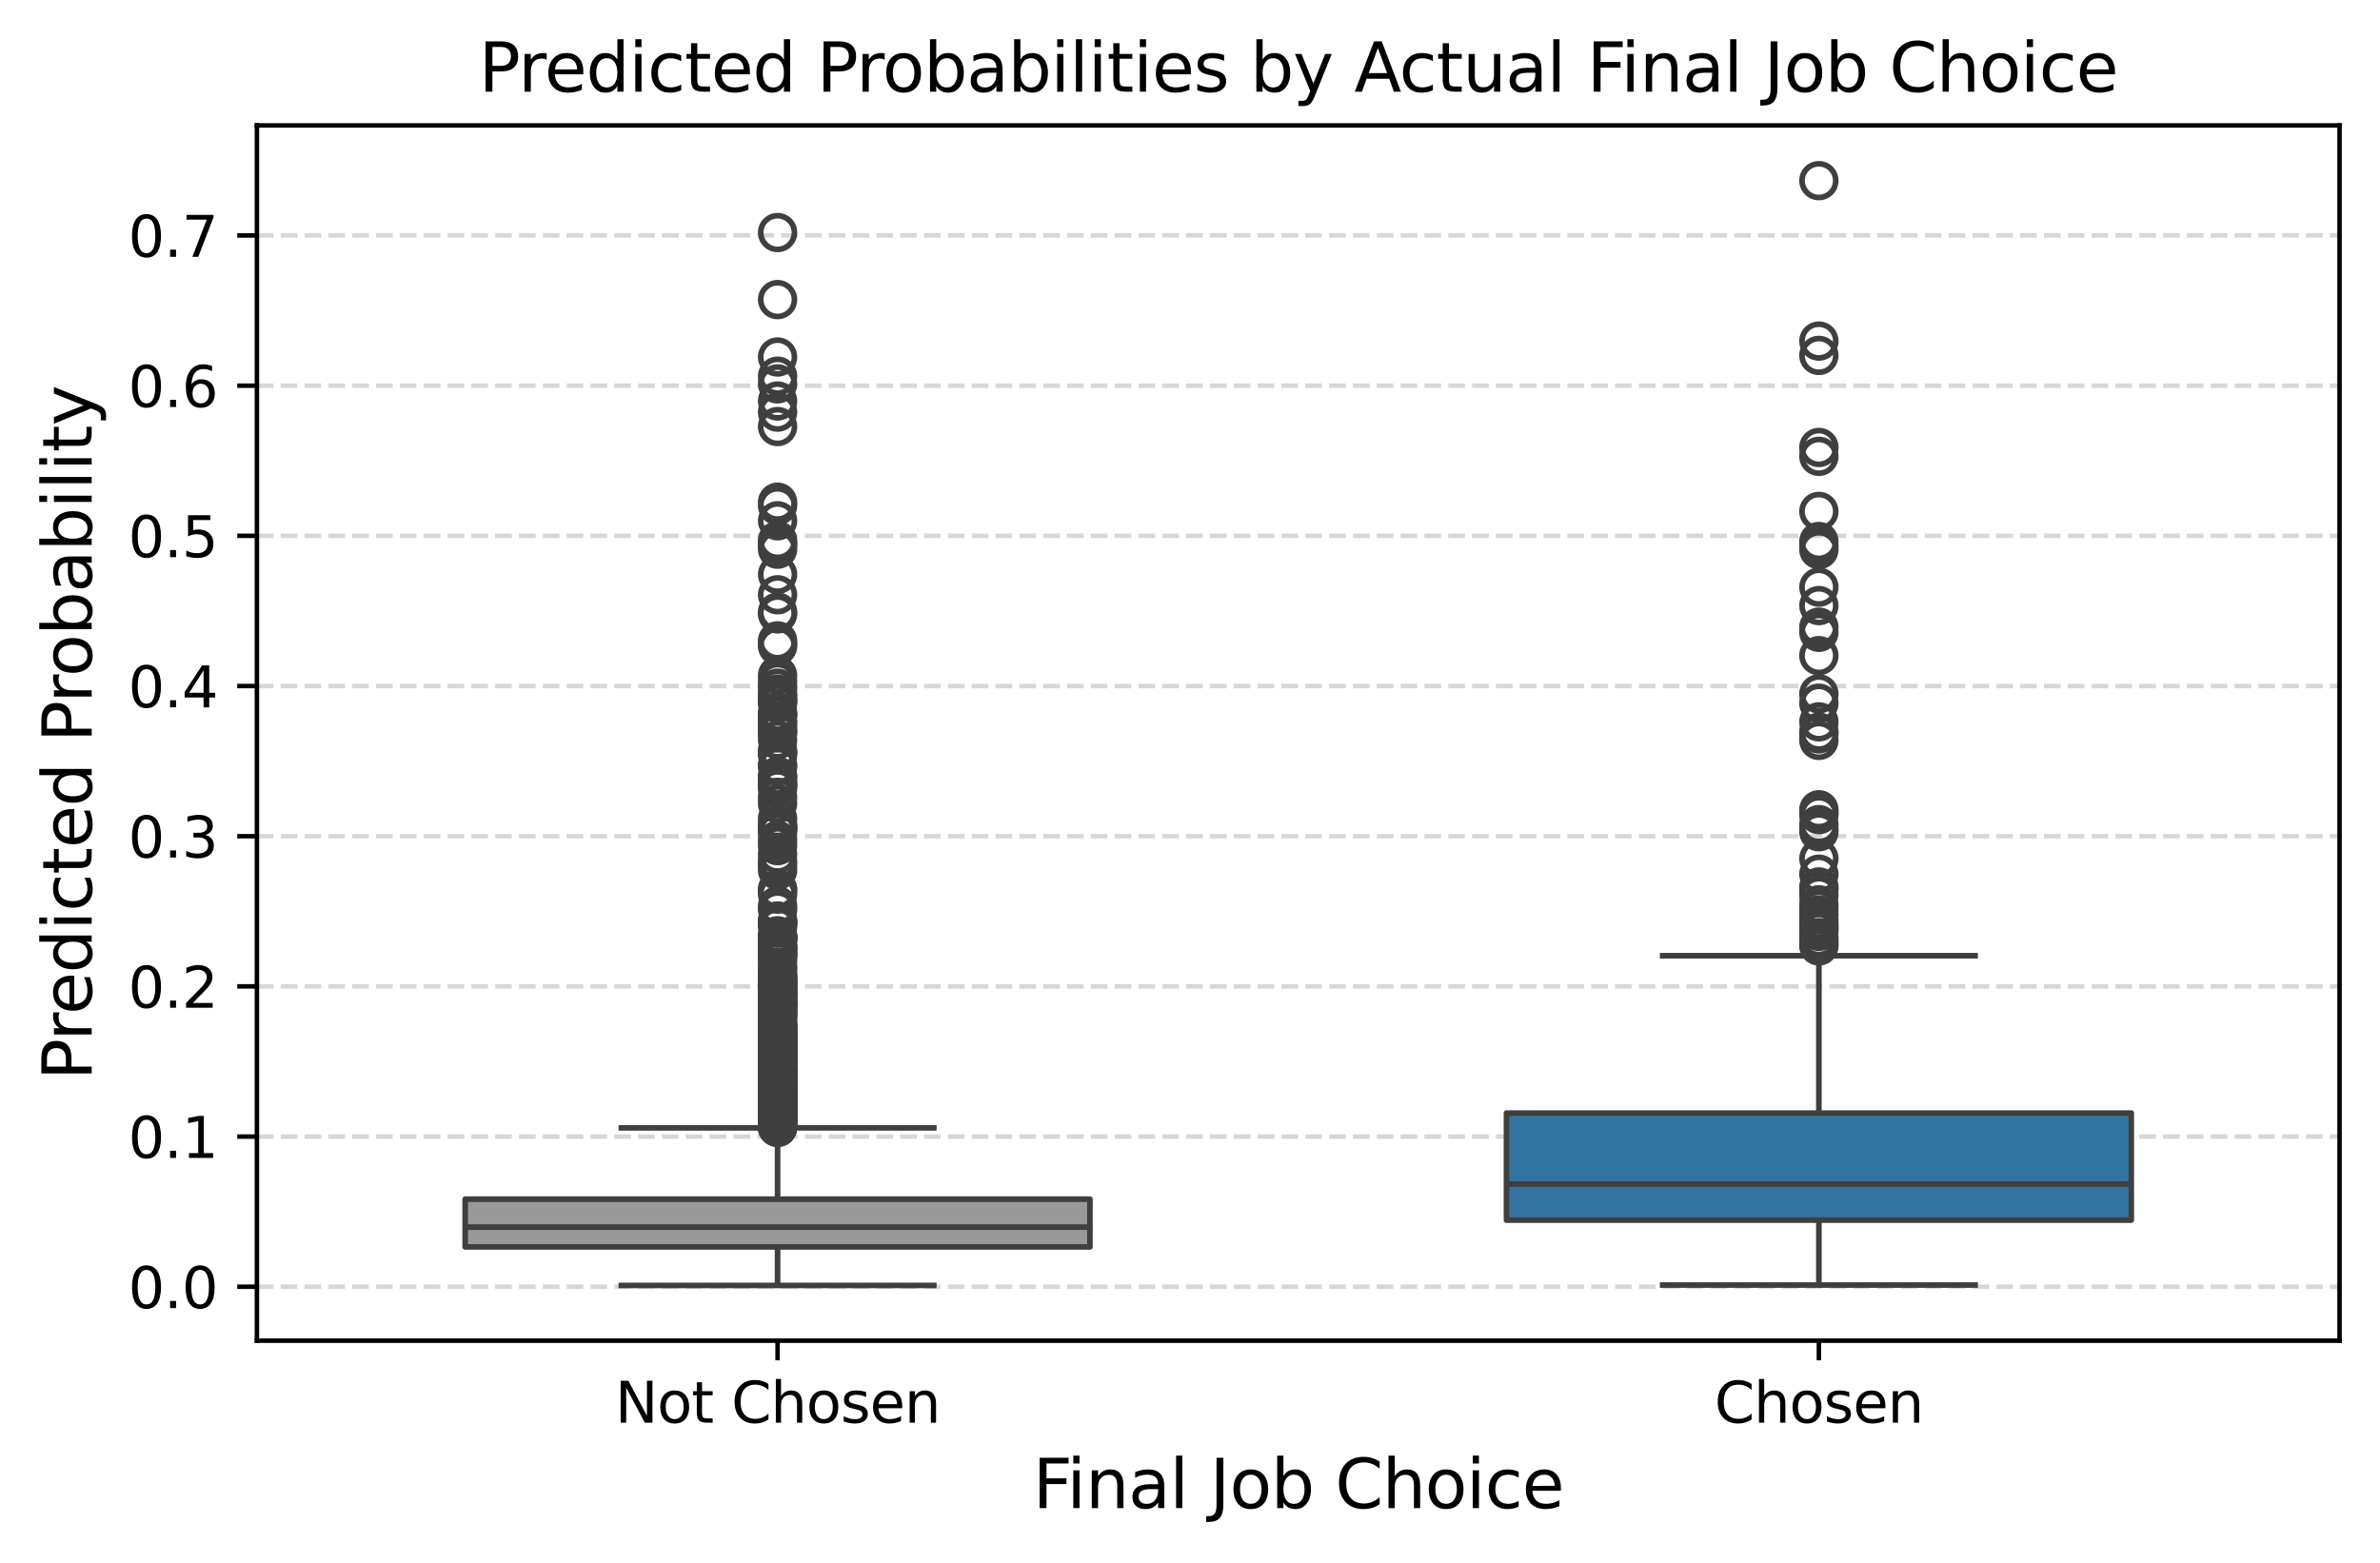 <?xml version="1.0" encoding="utf-8" standalone="no"?>
<!DOCTYPE svg PUBLIC "-//W3C//DTD SVG 1.1//EN"
  "http://www.w3.org/Graphics/SVG/1.1/DTD/svg11.dtd">
<svg xmlns:xlink="http://www.w3.org/1999/xlink" width="423.517pt" height="278.09pt" viewBox="0 0 423.517 278.09" xmlns="http://www.w3.org/2000/svg" version="1.1">
 <defs>
  <style type="text/css">*{stroke-linejoin: round; stroke-linecap: butt}</style>
 </defs>
 <g id="figure_1">
  <g id="patch_1">
   <path d="M 0 278.09 
L 423.517 278.09 
L 423.517 0 
L 0 0 
z
" style="fill: #ffffff"/>
  </g>
  <g id="axes_1">
   <g id="patch_2">
    <path d="M 45.717 238.598 
L 416.317 238.598 
L 416.317 22.318 
L 45.717 22.318 
z
" style="fill: #ffffff"/>
   </g>
   <g id="patch_3">
    <path d="M 138.367 229.001 
L 138.367 229.001 
L 138.367 229.001 
L 138.367 229.001 
z
" clip-path="url(#pdbd5ecd54c)" style="fill: #999999; stroke: #3f3f3f; stroke-linejoin: miter"/>
   </g>
   <g id="patch_4">
    <path d="M 138.367 229.001 
L 138.367 229.001 
L 138.367 229.001 
L 138.367 229.001 
z
" clip-path="url(#pdbd5ecd54c)" style="fill: #3274a1; stroke: #3f3f3f; stroke-linejoin: miter"/>
   </g>
   <g id="matplotlib.axis_1">
    <g id="xtick_1">
     <g id="line2d_1">
      <defs>
       <path id="ma3a64c19fa" d="M 0 0 
L 0 3.5 
" style="stroke: #000000; stroke-width: 0.8"/>
      </defs>
      <g>
       <use xlink:href="#ma3a64c19fa" x="138.367" y="238.598" style="stroke: #000000; stroke-width: 0.8"/>
      </g>
     </g>
     <g id="text_1">
      <!-- Not Chosen -->
      <g transform="translate(109.448 253.197) scale(0.1 -0.1)">
       <defs>
        <path id="DejaVuSans-4e" d="M 628 4666 
L 1478 4666 
L 3547 763 
L 3547 4666 
L 4159 4666 
L 4159 0 
L 3309 0 
L 1241 3903 
L 1241 0 
L 628 0 
L 628 4666 
z
" transform="scale(0.016)"/>
        <path id="DejaVuSans-6f" d="M 1959 3097 
Q 1497 3097 1228 2736 
Q 959 2375 959 1747 
Q 959 1119 1226 758 
Q 1494 397 1959 397 
Q 2419 397 2687 759 
Q 2956 1122 2956 1747 
Q 2956 2369 2687 2733 
Q 2419 3097 1959 3097 
z
M 1959 3584 
Q 2709 3584 3137 3096 
Q 3566 2609 3566 1747 
Q 3566 888 3137 398 
Q 2709 -91 1959 -91 
Q 1206 -91 779 398 
Q 353 888 353 1747 
Q 353 2609 779 3096 
Q 1206 3584 1959 3584 
z
" transform="scale(0.016)"/>
        <path id="DejaVuSans-74" d="M 1172 4494 
L 1172 3500 
L 2356 3500 
L 2356 3053 
L 1172 3053 
L 1172 1153 
Q 1172 725 1289 603 
Q 1406 481 1766 481 
L 2356 481 
L 2356 0 
L 1766 0 
Q 1100 0 847 248 
Q 594 497 594 1153 
L 594 3053 
L 172 3053 
L 172 3500 
L 594 3500 
L 594 4494 
L 1172 4494 
z
" transform="scale(0.016)"/>
        <path id="DejaVuSans-20" transform="scale(0.016)"/>
        <path id="DejaVuSans-43" d="M 4122 4306 
L 4122 3641 
Q 3803 3938 3442 4084 
Q 3081 4231 2675 4231 
Q 1875 4231 1450 3742 
Q 1025 3253 1025 2328 
Q 1025 1406 1450 917 
Q 1875 428 2675 428 
Q 3081 428 3442 575 
Q 3803 722 4122 1019 
L 4122 359 
Q 3791 134 3420 21 
Q 3050 -91 2638 -91 
Q 1578 -91 968 557 
Q 359 1206 359 2328 
Q 359 3453 968 4101 
Q 1578 4750 2638 4750 
Q 3056 4750 3426 4639 
Q 3797 4528 4122 4306 
z
" transform="scale(0.016)"/>
        <path id="DejaVuSans-68" d="M 3513 2113 
L 3513 0 
L 2938 0 
L 2938 2094 
Q 2938 2591 2744 2837 
Q 2550 3084 2163 3084 
Q 1697 3084 1428 2787 
Q 1159 2491 1159 1978 
L 1159 0 
L 581 0 
L 581 4863 
L 1159 4863 
L 1159 2956 
Q 1366 3272 1645 3428 
Q 1925 3584 2291 3584 
Q 2894 3584 3203 3211 
Q 3513 2838 3513 2113 
z
" transform="scale(0.016)"/>
        <path id="DejaVuSans-73" d="M 2834 3397 
L 2834 2853 
Q 2591 2978 2328 3040 
Q 2066 3103 1784 3103 
Q 1356 3103 1142 2972 
Q 928 2841 928 2578 
Q 928 2378 1081 2264 
Q 1234 2150 1697 2047 
L 1894 2003 
Q 2506 1872 2764 1633 
Q 3022 1394 3022 966 
Q 3022 478 2636 193 
Q 2250 -91 1575 -91 
Q 1294 -91 989 -36 
Q 684 19 347 128 
L 347 722 
Q 666 556 975 473 
Q 1284 391 1588 391 
Q 1994 391 2212 530 
Q 2431 669 2431 922 
Q 2431 1156 2273 1281 
Q 2116 1406 1581 1522 
L 1381 1569 
Q 847 1681 609 1914 
Q 372 2147 372 2553 
Q 372 3047 722 3315 
Q 1072 3584 1716 3584 
Q 2034 3584 2315 3537 
Q 2597 3491 2834 3397 
z
" transform="scale(0.016)"/>
        <path id="DejaVuSans-65" d="M 3597 1894 
L 3597 1613 
L 953 1613 
Q 991 1019 1311 708 
Q 1631 397 2203 397 
Q 2534 397 2845 478 
Q 3156 559 3463 722 
L 3463 178 
Q 3153 47 2828 -22 
Q 2503 -91 2169 -91 
Q 1331 -91 842 396 
Q 353 884 353 1716 
Q 353 2575 817 3079 
Q 1281 3584 2069 3584 
Q 2775 3584 3186 3129 
Q 3597 2675 3597 1894 
z
M 3022 2063 
Q 3016 2534 2758 2815 
Q 2500 3097 2075 3097 
Q 1594 3097 1305 2825 
Q 1016 2553 972 2059 
L 3022 2063 
z
" transform="scale(0.016)"/>
        <path id="DejaVuSans-6e" d="M 3513 2113 
L 3513 0 
L 2938 0 
L 2938 2094 
Q 2938 2591 2744 2837 
Q 2550 3084 2163 3084 
Q 1697 3084 1428 2787 
Q 1159 2491 1159 1978 
L 1159 0 
L 581 0 
L 581 3500 
L 1159 3500 
L 1159 2956 
Q 1366 3272 1645 3428 
Q 1925 3584 2291 3584 
Q 2894 3584 3203 3211 
Q 3513 2838 3513 2113 
z
" transform="scale(0.016)"/>
       </defs>
       <use xlink:href="#DejaVuSans-4e"/>
       <use xlink:href="#DejaVuSans-6f" x="74.805"/>
       <use xlink:href="#DejaVuSans-74" x="135.986"/>
       <use xlink:href="#DejaVuSans-20" x="175.195"/>
       <use xlink:href="#DejaVuSans-43" x="206.982"/>
       <use xlink:href="#DejaVuSans-68" x="276.807"/>
       <use xlink:href="#DejaVuSans-6f" x="340.186"/>
       <use xlink:href="#DejaVuSans-73" x="401.367"/>
       <use xlink:href="#DejaVuSans-65" x="453.467"/>
       <use xlink:href="#DejaVuSans-6e" x="514.99"/>
      </g>
     </g>
    </g>
    <g id="xtick_2">
     <g id="line2d_2">
      <g>
       <use xlink:href="#ma3a64c19fa" x="323.667" y="238.598" style="stroke: #000000; stroke-width: 0.8"/>
      </g>
     </g>
     <g id="text_2">
      <!-- Chosen -->
      <g transform="translate(305.097 253.197) scale(0.1 -0.1)">
       <use xlink:href="#DejaVuSans-43"/>
       <use xlink:href="#DejaVuSans-68" x="69.824"/>
       <use xlink:href="#DejaVuSans-6f" x="133.203"/>
       <use xlink:href="#DejaVuSans-73" x="194.385"/>
       <use xlink:href="#DejaVuSans-65" x="246.484"/>
       <use xlink:href="#DejaVuSans-6e" x="308.008"/>
      </g>
     </g>
    </g>
    <g id="text_3">
     <!-- Final Job Choice -->
     <g transform="translate(183.803 268.394) scale(0.12 -0.12)">
      <defs>
       <path id="DejaVuSans-46" d="M 628 4666 
L 3309 4666 
L 3309 4134 
L 1259 4134 
L 1259 2759 
L 3109 2759 
L 3109 2228 
L 1259 2228 
L 1259 0 
L 628 0 
L 628 4666 
z
" transform="scale(0.016)"/>
       <path id="DejaVuSans-69" d="M 603 3500 
L 1178 3500 
L 1178 0 
L 603 0 
L 603 3500 
z
M 603 4863 
L 1178 4863 
L 1178 4134 
L 603 4134 
L 603 4863 
z
" transform="scale(0.016)"/>
       <path id="DejaVuSans-61" d="M 2194 1759 
Q 1497 1759 1228 1600 
Q 959 1441 959 1056 
Q 959 750 1161 570 
Q 1363 391 1709 391 
Q 2188 391 2477 730 
Q 2766 1069 2766 1631 
L 2766 1759 
L 2194 1759 
z
M 3341 1997 
L 3341 0 
L 2766 0 
L 2766 531 
Q 2569 213 2275 61 
Q 1981 -91 1556 -91 
Q 1019 -91 701 211 
Q 384 513 384 1019 
Q 384 1609 779 1909 
Q 1175 2209 1959 2209 
L 2766 2209 
L 2766 2266 
Q 2766 2663 2505 2880 
Q 2244 3097 1772 3097 
Q 1472 3097 1187 3025 
Q 903 2953 641 2809 
L 641 3341 
Q 956 3463 1253 3523 
Q 1550 3584 1831 3584 
Q 2591 3584 2966 3190 
Q 3341 2797 3341 1997 
z
" transform="scale(0.016)"/>
       <path id="DejaVuSans-6c" d="M 603 4863 
L 1178 4863 
L 1178 0 
L 603 0 
L 603 4863 
z
" transform="scale(0.016)"/>
       <path id="DejaVuSans-4a" d="M 628 4666 
L 1259 4666 
L 1259 325 
Q 1259 -519 939 -900 
Q 619 -1281 -91 -1281 
L -331 -1281 
L -331 -750 
L -134 -750 
Q 284 -750 456 -515 
Q 628 -281 628 325 
L 628 4666 
z
" transform="scale(0.016)"/>
       <path id="DejaVuSans-62" d="M 3116 1747 
Q 3116 2381 2855 2742 
Q 2594 3103 2138 3103 
Q 1681 3103 1420 2742 
Q 1159 2381 1159 1747 
Q 1159 1113 1420 752 
Q 1681 391 2138 391 
Q 2594 391 2855 752 
Q 3116 1113 3116 1747 
z
M 1159 2969 
Q 1341 3281 1617 3432 
Q 1894 3584 2278 3584 
Q 2916 3584 3314 3078 
Q 3713 2572 3713 1747 
Q 3713 922 3314 415 
Q 2916 -91 2278 -91 
Q 1894 -91 1617 61 
Q 1341 213 1159 525 
L 1159 0 
L 581 0 
L 581 4863 
L 1159 4863 
L 1159 2969 
z
" transform="scale(0.016)"/>
       <path id="DejaVuSans-63" d="M 3122 3366 
L 3122 2828 
Q 2878 2963 2633 3030 
Q 2388 3097 2138 3097 
Q 1578 3097 1268 2742 
Q 959 2388 959 1747 
Q 959 1106 1268 751 
Q 1578 397 2138 397 
Q 2388 397 2633 464 
Q 2878 531 3122 666 
L 3122 134 
Q 2881 22 2623 -34 
Q 2366 -91 2075 -91 
Q 1284 -91 818 406 
Q 353 903 353 1747 
Q 353 2603 823 3093 
Q 1294 3584 2113 3584 
Q 2378 3584 2631 3529 
Q 2884 3475 3122 3366 
z
" transform="scale(0.016)"/>
      </defs>
      <use xlink:href="#DejaVuSans-46"/>
      <use xlink:href="#DejaVuSans-69" x="50.27"/>
      <use xlink:href="#DejaVuSans-6e" x="78.053"/>
      <use xlink:href="#DejaVuSans-61" x="141.432"/>
      <use xlink:href="#DejaVuSans-6c" x="202.711"/>
      <use xlink:href="#DejaVuSans-20" x="230.494"/>
      <use xlink:href="#DejaVuSans-4a" x="262.281"/>
      <use xlink:href="#DejaVuSans-6f" x="291.773"/>
      <use xlink:href="#DejaVuSans-62" x="352.955"/>
      <use xlink:href="#DejaVuSans-20" x="416.432"/>
      <use xlink:href="#DejaVuSans-43" x="448.219"/>
      <use xlink:href="#DejaVuSans-68" x="518.043"/>
      <use xlink:href="#DejaVuSans-6f" x="581.422"/>
      <use xlink:href="#DejaVuSans-69" x="642.604"/>
      <use xlink:href="#DejaVuSans-63" x="670.387"/>
      <use xlink:href="#DejaVuSans-65" x="725.367"/>
     </g>
    </g>
   </g>
   <g id="matplotlib.axis_2">
    <g id="ytick_1">
     <g id="line2d_3">
      <path d="M 45.717 229.001 
L 416.317 229.001 
" clip-path="url(#pdbd5ecd54c)" style="fill: none; stroke-dasharray: 2.96,1.28; stroke-dashoffset: 0; stroke: #b0b0b0; stroke-opacity: 0.5; stroke-width: 0.8"/>
     </g>
     <g id="line2d_4">
      <defs>
       <path id="me344b49260" d="M 0 0 
L -3.5 0 
" style="stroke: #000000; stroke-width: 0.8"/>
      </defs>
      <g>
       <use xlink:href="#me344b49260" x="45.717" y="229.001" style="stroke: #000000; stroke-width: 0.8"/>
      </g>
     </g>
     <g id="text_4">
      <!-- 0.0 -->
      <g transform="translate(22.814 232.8) scale(0.1 -0.1)">
       <defs>
        <path id="DejaVuSans-30" d="M 2034 4250 
Q 1547 4250 1301 3770 
Q 1056 3291 1056 2328 
Q 1056 1369 1301 889 
Q 1547 409 2034 409 
Q 2525 409 2770 889 
Q 3016 1369 3016 2328 
Q 3016 3291 2770 3770 
Q 2525 4250 2034 4250 
z
M 2034 4750 
Q 2819 4750 3233 4129 
Q 3647 3509 3647 2328 
Q 3647 1150 3233 529 
Q 2819 -91 2034 -91 
Q 1250 -91 836 529 
Q 422 1150 422 2328 
Q 422 3509 836 4129 
Q 1250 4750 2034 4750 
z
" transform="scale(0.016)"/>
        <path id="DejaVuSans-2e" d="M 684 794 
L 1344 794 
L 1344 0 
L 684 0 
L 684 794 
z
" transform="scale(0.016)"/>
       </defs>
       <use xlink:href="#DejaVuSans-30"/>
       <use xlink:href="#DejaVuSans-2e" x="63.623"/>
       <use xlink:href="#DejaVuSans-30" x="95.41"/>
      </g>
     </g>
    </g>
    <g id="ytick_2">
     <g id="line2d_5">
      <path d="M 45.717 202.273 
L 416.317 202.273 
" clip-path="url(#pdbd5ecd54c)" style="fill: none; stroke-dasharray: 2.96,1.28; stroke-dashoffset: 0; stroke: #b0b0b0; stroke-opacity: 0.5; stroke-width: 0.8"/>
     </g>
     <g id="line2d_6">
      <g>
       <use xlink:href="#me344b49260" x="45.717" y="202.273" style="stroke: #000000; stroke-width: 0.8"/>
      </g>
     </g>
     <g id="text_5">
      <!-- 0.1 -->
      <g transform="translate(22.814 206.072) scale(0.1 -0.1)">
       <defs>
        <path id="DejaVuSans-31" d="M 794 531 
L 1825 531 
L 1825 4091 
L 703 3866 
L 703 4441 
L 1819 4666 
L 2450 4666 
L 2450 531 
L 3481 531 
L 3481 0 
L 794 0 
L 794 531 
z
" transform="scale(0.016)"/>
       </defs>
       <use xlink:href="#DejaVuSans-30"/>
       <use xlink:href="#DejaVuSans-2e" x="63.623"/>
       <use xlink:href="#DejaVuSans-31" x="95.41"/>
      </g>
     </g>
    </g>
    <g id="ytick_3">
     <g id="line2d_7">
      <path d="M 45.717 175.545 
L 416.317 175.545 
" clip-path="url(#pdbd5ecd54c)" style="fill: none; stroke-dasharray: 2.96,1.28; stroke-dashoffset: 0; stroke: #b0b0b0; stroke-opacity: 0.5; stroke-width: 0.8"/>
     </g>
     <g id="line2d_8">
      <g>
       <use xlink:href="#me344b49260" x="45.717" y="175.545" style="stroke: #000000; stroke-width: 0.8"/>
      </g>
     </g>
     <g id="text_6">
      <!-- 0.2 -->
      <g transform="translate(22.814 179.345) scale(0.1 -0.1)">
       <defs>
        <path id="DejaVuSans-32" d="M 1228 531 
L 3431 531 
L 3431 0 
L 469 0 
L 469 531 
Q 828 903 1448 1529 
Q 2069 2156 2228 2338 
Q 2531 2678 2651 2914 
Q 2772 3150 2772 3378 
Q 2772 3750 2511 3984 
Q 2250 4219 1831 4219 
Q 1534 4219 1204 4116 
Q 875 4013 500 3803 
L 500 4441 
Q 881 4594 1212 4672 
Q 1544 4750 1819 4750 
Q 2544 4750 2975 4387 
Q 3406 4025 3406 3419 
Q 3406 3131 3298 2873 
Q 3191 2616 2906 2266 
Q 2828 2175 2409 1742 
Q 1991 1309 1228 531 
z
" transform="scale(0.016)"/>
       </defs>
       <use xlink:href="#DejaVuSans-30"/>
       <use xlink:href="#DejaVuSans-2e" x="63.623"/>
       <use xlink:href="#DejaVuSans-32" x="95.41"/>
      </g>
     </g>
    </g>
    <g id="ytick_4">
     <g id="line2d_9">
      <path d="M 45.717 148.818 
L 416.317 148.818 
" clip-path="url(#pdbd5ecd54c)" style="fill: none; stroke-dasharray: 2.96,1.28; stroke-dashoffset: 0; stroke: #b0b0b0; stroke-opacity: 0.5; stroke-width: 0.8"/>
     </g>
     <g id="line2d_10">
      <g>
       <use xlink:href="#me344b49260" x="45.717" y="148.818" style="stroke: #000000; stroke-width: 0.8"/>
      </g>
     </g>
     <g id="text_7">
      <!-- 0.3 -->
      <g transform="translate(22.814 152.617) scale(0.1 -0.1)">
       <defs>
        <path id="DejaVuSans-33" d="M 2597 2516 
Q 3050 2419 3304 2112 
Q 3559 1806 3559 1356 
Q 3559 666 3084 287 
Q 2609 -91 1734 -91 
Q 1441 -91 1130 -33 
Q 819 25 488 141 
L 488 750 
Q 750 597 1062 519 
Q 1375 441 1716 441 
Q 2309 441 2620 675 
Q 2931 909 2931 1356 
Q 2931 1769 2642 2001 
Q 2353 2234 1838 2234 
L 1294 2234 
L 1294 2753 
L 1863 2753 
Q 2328 2753 2575 2939 
Q 2822 3125 2822 3475 
Q 2822 3834 2567 4026 
Q 2313 4219 1838 4219 
Q 1578 4219 1281 4162 
Q 984 4106 628 3988 
L 628 4550 
Q 988 4650 1302 4700 
Q 1616 4750 1894 4750 
Q 2613 4750 3031 4423 
Q 3450 4097 3450 3541 
Q 3450 3153 3228 2886 
Q 3006 2619 2597 2516 
z
" transform="scale(0.016)"/>
       </defs>
       <use xlink:href="#DejaVuSans-30"/>
       <use xlink:href="#DejaVuSans-2e" x="63.623"/>
       <use xlink:href="#DejaVuSans-33" x="95.41"/>
      </g>
     </g>
    </g>
    <g id="ytick_5">
     <g id="line2d_11">
      <path d="M 45.717 122.09 
L 416.317 122.09 
" clip-path="url(#pdbd5ecd54c)" style="fill: none; stroke-dasharray: 2.96,1.28; stroke-dashoffset: 0; stroke: #b0b0b0; stroke-opacity: 0.5; stroke-width: 0.8"/>
     </g>
     <g id="line2d_12">
      <g>
       <use xlink:href="#me344b49260" x="45.717" y="122.09" style="stroke: #000000; stroke-width: 0.8"/>
      </g>
     </g>
     <g id="text_8">
      <!-- 0.4 -->
      <g transform="translate(22.814 125.889) scale(0.1 -0.1)">
       <defs>
        <path id="DejaVuSans-34" d="M 2419 4116 
L 825 1625 
L 2419 1625 
L 2419 4116 
z
M 2253 4666 
L 3047 4666 
L 3047 1625 
L 3713 1625 
L 3713 1100 
L 3047 1100 
L 3047 0 
L 2419 0 
L 2419 1100 
L 313 1100 
L 313 1709 
L 2253 4666 
z
" transform="scale(0.016)"/>
       </defs>
       <use xlink:href="#DejaVuSans-30"/>
       <use xlink:href="#DejaVuSans-2e" x="63.623"/>
       <use xlink:href="#DejaVuSans-34" x="95.41"/>
      </g>
     </g>
    </g>
    <g id="ytick_6">
     <g id="line2d_13">
      <path d="M 45.717 95.362 
L 416.317 95.362 
" clip-path="url(#pdbd5ecd54c)" style="fill: none; stroke-dasharray: 2.96,1.28; stroke-dashoffset: 0; stroke: #b0b0b0; stroke-opacity: 0.5; stroke-width: 0.8"/>
     </g>
     <g id="line2d_14">
      <g>
       <use xlink:href="#me344b49260" x="45.717" y="95.362" style="stroke: #000000; stroke-width: 0.8"/>
      </g>
     </g>
     <g id="text_9">
      <!-- 0.5 -->
      <g transform="translate(22.814 99.162) scale(0.1 -0.1)">
       <defs>
        <path id="DejaVuSans-35" d="M 691 4666 
L 3169 4666 
L 3169 4134 
L 1269 4134 
L 1269 2991 
Q 1406 3038 1543 3061 
Q 1681 3084 1819 3084 
Q 2600 3084 3056 2656 
Q 3513 2228 3513 1497 
Q 3513 744 3044 326 
Q 2575 -91 1722 -91 
Q 1428 -91 1123 -41 
Q 819 9 494 109 
L 494 744 
Q 775 591 1075 516 
Q 1375 441 1709 441 
Q 2250 441 2565 725 
Q 2881 1009 2881 1497 
Q 2881 1984 2565 2268 
Q 2250 2553 1709 2553 
Q 1456 2553 1204 2497 
Q 953 2441 691 2322 
L 691 4666 
z
" transform="scale(0.016)"/>
       </defs>
       <use xlink:href="#DejaVuSans-30"/>
       <use xlink:href="#DejaVuSans-2e" x="63.623"/>
       <use xlink:href="#DejaVuSans-35" x="95.41"/>
      </g>
     </g>
    </g>
    <g id="ytick_7">
     <g id="line2d_15">
      <path d="M 45.717 68.635 
L 416.317 68.635 
" clip-path="url(#pdbd5ecd54c)" style="fill: none; stroke-dasharray: 2.96,1.28; stroke-dashoffset: 0; stroke: #b0b0b0; stroke-opacity: 0.5; stroke-width: 0.8"/>
     </g>
     <g id="line2d_16">
      <g>
       <use xlink:href="#me344b49260" x="45.717" y="68.635" style="stroke: #000000; stroke-width: 0.8"/>
      </g>
     </g>
     <g id="text_10">
      <!-- 0.6 -->
      <g transform="translate(22.814 72.434) scale(0.1 -0.1)">
       <defs>
        <path id="DejaVuSans-36" d="M 2113 2584 
Q 1688 2584 1439 2293 
Q 1191 2003 1191 1497 
Q 1191 994 1439 701 
Q 1688 409 2113 409 
Q 2538 409 2786 701 
Q 3034 994 3034 1497 
Q 3034 2003 2786 2293 
Q 2538 2584 2113 2584 
z
M 3366 4563 
L 3366 3988 
Q 3128 4100 2886 4159 
Q 2644 4219 2406 4219 
Q 1781 4219 1451 3797 
Q 1122 3375 1075 2522 
Q 1259 2794 1537 2939 
Q 1816 3084 2150 3084 
Q 2853 3084 3261 2657 
Q 3669 2231 3669 1497 
Q 3669 778 3244 343 
Q 2819 -91 2113 -91 
Q 1303 -91 875 529 
Q 447 1150 447 2328 
Q 447 3434 972 4092 
Q 1497 4750 2381 4750 
Q 2619 4750 2861 4703 
Q 3103 4656 3366 4563 
z
" transform="scale(0.016)"/>
       </defs>
       <use xlink:href="#DejaVuSans-30"/>
       <use xlink:href="#DejaVuSans-2e" x="63.623"/>
       <use xlink:href="#DejaVuSans-36" x="95.41"/>
      </g>
     </g>
    </g>
    <g id="ytick_8">
     <g id="line2d_17">
      <path d="M 45.717 41.907 
L 416.317 41.907 
" clip-path="url(#pdbd5ecd54c)" style="fill: none; stroke-dasharray: 2.96,1.28; stroke-dashoffset: 0; stroke: #b0b0b0; stroke-opacity: 0.5; stroke-width: 0.8"/>
     </g>
     <g id="line2d_18">
      <g>
       <use xlink:href="#me344b49260" x="45.717" y="41.907" style="stroke: #000000; stroke-width: 0.8"/>
      </g>
     </g>
     <g id="text_11">
      <!-- 0.7 -->
      <g transform="translate(22.814 45.706) scale(0.1 -0.1)">
       <defs>
        <path id="DejaVuSans-37" d="M 525 4666 
L 3525 4666 
L 3525 4397 
L 1831 0 
L 1172 0 
L 2766 4134 
L 525 4134 
L 525 4666 
z
" transform="scale(0.016)"/>
       </defs>
       <use xlink:href="#DejaVuSans-30"/>
       <use xlink:href="#DejaVuSans-2e" x="63.623"/>
       <use xlink:href="#DejaVuSans-37" x="95.41"/>
      </g>
     </g>
    </g>
    <g id="text_12">
     <!-- Predicted Probability -->
     <g transform="translate(16.318 192.244) rotate(-90) scale(0.12 -0.12)">
      <defs>
       <path id="DejaVuSans-50" d="M 1259 4147 
L 1259 2394 
L 2053 2394 
Q 2494 2394 2734 2622 
Q 2975 2850 2975 3272 
Q 2975 3691 2734 3919 
Q 2494 4147 2053 4147 
L 1259 4147 
z
M 628 4666 
L 2053 4666 
Q 2838 4666 3239 4311 
Q 3641 3956 3641 3272 
Q 3641 2581 3239 2228 
Q 2838 1875 2053 1875 
L 1259 1875 
L 1259 0 
L 628 0 
L 628 4666 
z
" transform="scale(0.016)"/>
       <path id="DejaVuSans-72" d="M 2631 2963 
Q 2534 3019 2420 3045 
Q 2306 3072 2169 3072 
Q 1681 3072 1420 2755 
Q 1159 2438 1159 1844 
L 1159 0 
L 581 0 
L 581 3500 
L 1159 3500 
L 1159 2956 
Q 1341 3275 1631 3429 
Q 1922 3584 2338 3584 
Q 2397 3584 2469 3576 
Q 2541 3569 2628 3553 
L 2631 2963 
z
" transform="scale(0.016)"/>
       <path id="DejaVuSans-64" d="M 2906 2969 
L 2906 4863 
L 3481 4863 
L 3481 0 
L 2906 0 
L 2906 525 
Q 2725 213 2448 61 
Q 2172 -91 1784 -91 
Q 1150 -91 751 415 
Q 353 922 353 1747 
Q 353 2572 751 3078 
Q 1150 3584 1784 3584 
Q 2172 3584 2448 3432 
Q 2725 3281 2906 2969 
z
M 947 1747 
Q 947 1113 1208 752 
Q 1469 391 1925 391 
Q 2381 391 2643 752 
Q 2906 1113 2906 1747 
Q 2906 2381 2643 2742 
Q 2381 3103 1925 3103 
Q 1469 3103 1208 2742 
Q 947 2381 947 1747 
z
" transform="scale(0.016)"/>
       <path id="DejaVuSans-79" d="M 2059 -325 
Q 1816 -950 1584 -1140 
Q 1353 -1331 966 -1331 
L 506 -1331 
L 506 -850 
L 844 -850 
Q 1081 -850 1212 -737 
Q 1344 -625 1503 -206 
L 1606 56 
L 191 3500 
L 800 3500 
L 1894 763 
L 2988 3500 
L 3597 3500 
L 2059 -325 
z
" transform="scale(0.016)"/>
      </defs>
      <use xlink:href="#DejaVuSans-50"/>
      <use xlink:href="#DejaVuSans-72" x="58.553"/>
      <use xlink:href="#DejaVuSans-65" x="97.416"/>
      <use xlink:href="#DejaVuSans-64" x="158.939"/>
      <use xlink:href="#DejaVuSans-69" x="222.416"/>
      <use xlink:href="#DejaVuSans-63" x="250.199"/>
      <use xlink:href="#DejaVuSans-74" x="305.18"/>
      <use xlink:href="#DejaVuSans-65" x="344.389"/>
      <use xlink:href="#DejaVuSans-64" x="405.912"/>
      <use xlink:href="#DejaVuSans-20" x="469.389"/>
      <use xlink:href="#DejaVuSans-50" x="501.176"/>
      <use xlink:href="#DejaVuSans-72" x="559.729"/>
      <use xlink:href="#DejaVuSans-6f" x="598.592"/>
      <use xlink:href="#DejaVuSans-62" x="659.773"/>
      <use xlink:href="#DejaVuSans-61" x="723.25"/>
      <use xlink:href="#DejaVuSans-62" x="784.529"/>
      <use xlink:href="#DejaVuSans-69" x="848.006"/>
      <use xlink:href="#DejaVuSans-6c" x="875.789"/>
      <use xlink:href="#DejaVuSans-69" x="903.572"/>
      <use xlink:href="#DejaVuSans-74" x="931.355"/>
      <use xlink:href="#DejaVuSans-79" x="970.564"/>
     </g>
    </g>
   </g>
   <g id="patch_5">
    <path d="M 82.777 221.91 
L 193.957 221.91 
L 193.957 213.415 
L 82.777 213.415 
L 82.777 221.91 
z
" clip-path="url(#pdbd5ecd54c)" style="fill: #999999; stroke: #3f3f3f; stroke-linejoin: miter"/>
   </g>
   <g id="line2d_19">
    <path d="M 138.367 221.91 
L 138.367 228.767 
" clip-path="url(#pdbd5ecd54c)" style="fill: none; stroke: #3f3f3f"/>
   </g>
   <g id="line2d_20">
    <path d="M 138.367 213.415 
L 138.367 200.726 
" clip-path="url(#pdbd5ecd54c)" style="fill: none; stroke: #3f3f3f"/>
   </g>
   <g id="line2d_21">
    <path d="M 110.572 228.767 
L 166.162 228.767 
" clip-path="url(#pdbd5ecd54c)" style="fill: none; stroke: #3f3f3f; stroke-linecap: square"/>
   </g>
   <g id="line2d_22">
    <path d="M 110.572 200.726 
L 166.162 200.726 
" clip-path="url(#pdbd5ecd54c)" style="fill: none; stroke: #3f3f3f; stroke-linecap: square"/>
   </g>
   <g id="line2d_23">
    <defs>
     <path id="mc565e3b214" d="M 0 3 
C 0.796 3 1.559 2.684 2.121 2.121 
C 2.684 1.559 3 0.796 3 0 
C 3 -0.796 2.684 -1.559 2.121 -2.121 
C 1.559 -2.684 0.796 -3 0 -3 
C -0.796 -3 -1.559 -2.684 -2.121 -2.121 
C -2.684 -1.559 -3 -0.796 -3 0 
C -3 0.796 -2.684 1.559 -2.121 2.121 
C -1.559 2.684 -0.796 3 0 3 
z
" style="stroke: #3f3f3f"/>
    </defs>
    <g clip-path="url(#pdbd5ecd54c)">
     <use xlink:href="#mc565e3b214" x="138.367" y="199.077" style="fill-opacity: 0; stroke: #3f3f3f"/>
     <use xlink:href="#mc565e3b214" x="138.367" y="186.101" style="fill-opacity: 0; stroke: #3f3f3f"/>
     <use xlink:href="#mc565e3b214" x="138.367" y="196.631" style="fill-opacity: 0; stroke: #3f3f3f"/>
     <use xlink:href="#mc565e3b214" x="138.367" y="197.083" style="fill-opacity: 0; stroke: #3f3f3f"/>
     <use xlink:href="#mc565e3b214" x="138.367" y="194.883" style="fill-opacity: 0; stroke: #3f3f3f"/>
     <use xlink:href="#mc565e3b214" x="138.367" y="185.302" style="fill-opacity: 0; stroke: #3f3f3f"/>
     <use xlink:href="#mc565e3b214" x="138.367" y="188.249" style="fill-opacity: 0; stroke: #3f3f3f"/>
     <use xlink:href="#mc565e3b214" x="138.367" y="182.164" style="fill-opacity: 0; stroke: #3f3f3f"/>
     <use xlink:href="#mc565e3b214" x="138.367" y="185.716" style="fill-opacity: 0; stroke: #3f3f3f"/>
     <use xlink:href="#mc565e3b214" x="138.367" y="199.349" style="fill-opacity: 0; stroke: #3f3f3f"/>
     <use xlink:href="#mc565e3b214" x="138.367" y="176.67" style="fill-opacity: 0; stroke: #3f3f3f"/>
     <use xlink:href="#mc565e3b214" x="138.367" y="195.282" style="fill-opacity: 0; stroke: #3f3f3f"/>
     <use xlink:href="#mc565e3b214" x="138.367" y="177.863" style="fill-opacity: 0; stroke: #3f3f3f"/>
     <use xlink:href="#mc565e3b214" x="138.367" y="184.355" style="fill-opacity: 0; stroke: #3f3f3f"/>
     <use xlink:href="#mc565e3b214" x="138.367" y="179.373" style="fill-opacity: 0; stroke: #3f3f3f"/>
     <use xlink:href="#mc565e3b214" x="138.367" y="199.628" style="fill-opacity: 0; stroke: #3f3f3f"/>
     <use xlink:href="#mc565e3b214" x="138.367" y="198.495" style="fill-opacity: 0; stroke: #3f3f3f"/>
     <use xlink:href="#mc565e3b214" x="138.367" y="169.193" style="fill-opacity: 0; stroke: #3f3f3f"/>
     <use xlink:href="#mc565e3b214" x="138.367" y="200.049" style="fill-opacity: 0; stroke: #3f3f3f"/>
     <use xlink:href="#mc565e3b214" x="138.367" y="191.116" style="fill-opacity: 0; stroke: #3f3f3f"/>
     <use xlink:href="#mc565e3b214" x="138.367" y="197.622" style="fill-opacity: 0; stroke: #3f3f3f"/>
     <use xlink:href="#mc565e3b214" x="138.367" y="191.515" style="fill-opacity: 0; stroke: #3f3f3f"/>
     <use xlink:href="#mc565e3b214" x="138.367" y="125.136" style="fill-opacity: 0; stroke: #3f3f3f"/>
     <use xlink:href="#mc565e3b214" x="138.367" y="188.16" style="fill-opacity: 0; stroke: #3f3f3f"/>
     <use xlink:href="#mc565e3b214" x="138.367" y="187.469" style="fill-opacity: 0; stroke: #3f3f3f"/>
     <use xlink:href="#mc565e3b214" x="138.367" y="197.722" style="fill-opacity: 0; stroke: #3f3f3f"/>
     <use xlink:href="#mc565e3b214" x="138.367" y="182.825" style="fill-opacity: 0; stroke: #3f3f3f"/>
     <use xlink:href="#mc565e3b214" x="138.367" y="183.902" style="fill-opacity: 0; stroke: #3f3f3f"/>
     <use xlink:href="#mc565e3b214" x="138.367" y="138.131" style="fill-opacity: 0; stroke: #3f3f3f"/>
     <use xlink:href="#mc565e3b214" x="138.367" y="198.127" style="fill-opacity: 0; stroke: #3f3f3f"/>
     <use xlink:href="#mc565e3b214" x="138.367" y="175.853" style="fill-opacity: 0; stroke: #3f3f3f"/>
     <use xlink:href="#mc565e3b214" x="138.367" y="190.757" style="fill-opacity: 0; stroke: #3f3f3f"/>
     <use xlink:href="#mc565e3b214" x="138.367" y="194.255" style="fill-opacity: 0; stroke: #3f3f3f"/>
     <use xlink:href="#mc565e3b214" x="138.367" y="200.225" style="fill-opacity: 0; stroke: #3f3f3f"/>
     <use xlink:href="#mc565e3b214" x="138.367" y="186.041" style="fill-opacity: 0; stroke: #3f3f3f"/>
     <use xlink:href="#mc565e3b214" x="138.367" y="182.834" style="fill-opacity: 0; stroke: #3f3f3f"/>
     <use xlink:href="#mc565e3b214" x="138.367" y="193.609" style="fill-opacity: 0; stroke: #3f3f3f"/>
     <use xlink:href="#mc565e3b214" x="138.367" y="193.86" style="fill-opacity: 0; stroke: #3f3f3f"/>
     <use xlink:href="#mc565e3b214" x="138.367" y="174.875" style="fill-opacity: 0; stroke: #3f3f3f"/>
     <use xlink:href="#mc565e3b214" x="138.367" y="187.673" style="fill-opacity: 0; stroke: #3f3f3f"/>
     <use xlink:href="#mc565e3b214" x="138.367" y="178.533" style="fill-opacity: 0; stroke: #3f3f3f"/>
     <use xlink:href="#mc565e3b214" x="138.367" y="200.656" style="fill-opacity: 0; stroke: #3f3f3f"/>
     <use xlink:href="#mc565e3b214" x="138.367" y="130.293" style="fill-opacity: 0; stroke: #3f3f3f"/>
     <use xlink:href="#mc565e3b214" x="138.367" y="197.193" style="fill-opacity: 0; stroke: #3f3f3f"/>
     <use xlink:href="#mc565e3b214" x="138.367" y="200.247" style="fill-opacity: 0; stroke: #3f3f3f"/>
     <use xlink:href="#mc565e3b214" x="138.367" y="126.801" style="fill-opacity: 0; stroke: #3f3f3f"/>
     <use xlink:href="#mc565e3b214" x="138.367" y="200.002" style="fill-opacity: 0; stroke: #3f3f3f"/>
     <use xlink:href="#mc565e3b214" x="138.367" y="178.586" style="fill-opacity: 0; stroke: #3f3f3f"/>
     <use xlink:href="#mc565e3b214" x="138.367" y="124.641" style="fill-opacity: 0; stroke: #3f3f3f"/>
     <use xlink:href="#mc565e3b214" x="138.367" y="71.365" style="fill-opacity: 0; stroke: #3f3f3f"/>
     <use xlink:href="#mc565e3b214" x="138.367" y="197.814" style="fill-opacity: 0; stroke: #3f3f3f"/>
     <use xlink:href="#mc565e3b214" x="138.367" y="147.592" style="fill-opacity: 0; stroke: #3f3f3f"/>
     <use xlink:href="#mc565e3b214" x="138.367" y="190.32" style="fill-opacity: 0; stroke: #3f3f3f"/>
     <use xlink:href="#mc565e3b214" x="138.367" y="193.002" style="fill-opacity: 0; stroke: #3f3f3f"/>
     <use xlink:href="#mc565e3b214" x="138.367" y="197.904" style="fill-opacity: 0; stroke: #3f3f3f"/>
     <use xlink:href="#mc565e3b214" x="138.367" y="108.933" style="fill-opacity: 0; stroke: #3f3f3f"/>
     <use xlink:href="#mc565e3b214" x="138.367" y="191.175" style="fill-opacity: 0; stroke: #3f3f3f"/>
     <use xlink:href="#mc565e3b214" x="138.367" y="134.263" style="fill-opacity: 0; stroke: #3f3f3f"/>
     <use xlink:href="#mc565e3b214" x="138.367" y="172.455" style="fill-opacity: 0; stroke: #3f3f3f"/>
     <use xlink:href="#mc565e3b214" x="138.367" y="166.813" style="fill-opacity: 0; stroke: #3f3f3f"/>
     <use xlink:href="#mc565e3b214" x="138.367" y="197.454" style="fill-opacity: 0; stroke: #3f3f3f"/>
     <use xlink:href="#mc565e3b214" x="138.367" y="183.149" style="fill-opacity: 0; stroke: #3f3f3f"/>
     <use xlink:href="#mc565e3b214" x="138.367" y="166.789" style="fill-opacity: 0; stroke: #3f3f3f"/>
     <use xlink:href="#mc565e3b214" x="138.367" y="197.48" style="fill-opacity: 0; stroke: #3f3f3f"/>
     <use xlink:href="#mc565e3b214" x="138.367" y="191.149" style="fill-opacity: 0; stroke: #3f3f3f"/>
     <use xlink:href="#mc565e3b214" x="138.367" y="194.597" style="fill-opacity: 0; stroke: #3f3f3f"/>
     <use xlink:href="#mc565e3b214" x="138.367" y="190.412" style="fill-opacity: 0; stroke: #3f3f3f"/>
     <use xlink:href="#mc565e3b214" x="138.367" y="53.319" style="fill-opacity: 0; stroke: #3f3f3f"/>
     <use xlink:href="#mc565e3b214" x="138.367" y="199.432" style="fill-opacity: 0; stroke: #3f3f3f"/>
     <use xlink:href="#mc565e3b214" x="138.367" y="178.419" style="fill-opacity: 0; stroke: #3f3f3f"/>
     <use xlink:href="#mc565e3b214" x="138.367" y="184.945" style="fill-opacity: 0; stroke: #3f3f3f"/>
     <use xlink:href="#mc565e3b214" x="138.367" y="197.812" style="fill-opacity: 0; stroke: #3f3f3f"/>
     <use xlink:href="#mc565e3b214" x="138.367" y="188.301" style="fill-opacity: 0; stroke: #3f3f3f"/>
     <use xlink:href="#mc565e3b214" x="138.367" y="161.933" style="fill-opacity: 0; stroke: #3f3f3f"/>
     <use xlink:href="#mc565e3b214" x="138.367" y="189.617" style="fill-opacity: 0; stroke: #3f3f3f"/>
     <use xlink:href="#mc565e3b214" x="138.367" y="177.045" style="fill-opacity: 0; stroke: #3f3f3f"/>
     <use xlink:href="#mc565e3b214" x="138.367" y="189.28" style="fill-opacity: 0; stroke: #3f3f3f"/>
     <use xlink:href="#mc565e3b214" x="138.367" y="133.923" style="fill-opacity: 0; stroke: #3f3f3f"/>
     <use xlink:href="#mc565e3b214" x="138.367" y="199.68" style="fill-opacity: 0; stroke: #3f3f3f"/>
     <use xlink:href="#mc565e3b214" x="138.367" y="180.167" style="fill-opacity: 0; stroke: #3f3f3f"/>
     <use xlink:href="#mc565e3b214" x="138.367" y="191.833" style="fill-opacity: 0; stroke: #3f3f3f"/>
     <use xlink:href="#mc565e3b214" x="138.367" y="196.102" style="fill-opacity: 0; stroke: #3f3f3f"/>
     <use xlink:href="#mc565e3b214" x="138.367" y="194.33" style="fill-opacity: 0; stroke: #3f3f3f"/>
     <use xlink:href="#mc565e3b214" x="138.367" y="197.938" style="fill-opacity: 0; stroke: #3f3f3f"/>
     <use xlink:href="#mc565e3b214" x="138.367" y="199.783" style="fill-opacity: 0; stroke: #3f3f3f"/>
     <use xlink:href="#mc565e3b214" x="138.367" y="190.738" style="fill-opacity: 0; stroke: #3f3f3f"/>
     <use xlink:href="#mc565e3b214" x="138.367" y="181.129" style="fill-opacity: 0; stroke: #3f3f3f"/>
     <use xlink:href="#mc565e3b214" x="138.367" y="198.055" style="fill-opacity: 0; stroke: #3f3f3f"/>
     <use xlink:href="#mc565e3b214" x="138.367" y="191.37" style="fill-opacity: 0; stroke: #3f3f3f"/>
     <use xlink:href="#mc565e3b214" x="138.367" y="163.916" style="fill-opacity: 0; stroke: #3f3f3f"/>
     <use xlink:href="#mc565e3b214" x="138.367" y="139.775" style="fill-opacity: 0; stroke: #3f3f3f"/>
     <use xlink:href="#mc565e3b214" x="138.367" y="131.674" style="fill-opacity: 0; stroke: #3f3f3f"/>
     <use xlink:href="#mc565e3b214" x="138.367" y="187.424" style="fill-opacity: 0; stroke: #3f3f3f"/>
     <use xlink:href="#mc565e3b214" x="138.367" y="187.881" style="fill-opacity: 0; stroke: #3f3f3f"/>
     <use xlink:href="#mc565e3b214" x="138.367" y="191.618" style="fill-opacity: 0; stroke: #3f3f3f"/>
     <use xlink:href="#mc565e3b214" x="138.367" y="89.989" style="fill-opacity: 0; stroke: #3f3f3f"/>
     <use xlink:href="#mc565e3b214" x="138.367" y="178.575" style="fill-opacity: 0; stroke: #3f3f3f"/>
     <use xlink:href="#mc565e3b214" x="138.367" y="192.703" style="fill-opacity: 0; stroke: #3f3f3f"/>
     <use xlink:href="#mc565e3b214" x="138.367" y="173.649" style="fill-opacity: 0; stroke: #3f3f3f"/>
     <use xlink:href="#mc565e3b214" x="138.367" y="175.436" style="fill-opacity: 0; stroke: #3f3f3f"/>
     <use xlink:href="#mc565e3b214" x="138.367" y="197.446" style="fill-opacity: 0; stroke: #3f3f3f"/>
     <use xlink:href="#mc565e3b214" x="138.367" y="196.109" style="fill-opacity: 0; stroke: #3f3f3f"/>
     <use xlink:href="#mc565e3b214" x="138.367" y="199.885" style="fill-opacity: 0; stroke: #3f3f3f"/>
     <use xlink:href="#mc565e3b214" x="138.367" y="186.724" style="fill-opacity: 0; stroke: #3f3f3f"/>
     <use xlink:href="#mc565e3b214" x="138.367" y="171.077" style="fill-opacity: 0; stroke: #3f3f3f"/>
     <use xlink:href="#mc565e3b214" x="138.367" y="168.629" style="fill-opacity: 0; stroke: #3f3f3f"/>
     <use xlink:href="#mc565e3b214" x="138.367" y="177.55" style="fill-opacity: 0; stroke: #3f3f3f"/>
     <use xlink:href="#mc565e3b214" x="138.367" y="188.649" style="fill-opacity: 0; stroke: #3f3f3f"/>
     <use xlink:href="#mc565e3b214" x="138.367" y="199.82" style="fill-opacity: 0; stroke: #3f3f3f"/>
     <use xlink:href="#mc565e3b214" x="138.367" y="198.78" style="fill-opacity: 0; stroke: #3f3f3f"/>
     <use xlink:href="#mc565e3b214" x="138.367" y="183.19" style="fill-opacity: 0; stroke: #3f3f3f"/>
     <use xlink:href="#mc565e3b214" x="138.367" y="184.832" style="fill-opacity: 0; stroke: #3f3f3f"/>
     <use xlink:href="#mc565e3b214" x="138.367" y="184.309" style="fill-opacity: 0; stroke: #3f3f3f"/>
     <use xlink:href="#mc565e3b214" x="138.367" y="150.505" style="fill-opacity: 0; stroke: #3f3f3f"/>
     <use xlink:href="#mc565e3b214" x="138.367" y="143.05" style="fill-opacity: 0; stroke: #3f3f3f"/>
     <use xlink:href="#mc565e3b214" x="138.367" y="184.275" style="fill-opacity: 0; stroke: #3f3f3f"/>
     <use xlink:href="#mc565e3b214" x="138.367" y="195.655" style="fill-opacity: 0; stroke: #3f3f3f"/>
     <use xlink:href="#mc565e3b214" x="138.367" y="96.197" style="fill-opacity: 0; stroke: #3f3f3f"/>
     <use xlink:href="#mc565e3b214" x="138.367" y="75.912" style="fill-opacity: 0; stroke: #3f3f3f"/>
     <use xlink:href="#mc565e3b214" x="138.367" y="197.711" style="fill-opacity: 0; stroke: #3f3f3f"/>
     <use xlink:href="#mc565e3b214" x="138.367" y="153.301" style="fill-opacity: 0; stroke: #3f3f3f"/>
     <use xlink:href="#mc565e3b214" x="138.367" y="141.896" style="fill-opacity: 0; stroke: #3f3f3f"/>
     <use xlink:href="#mc565e3b214" x="138.367" y="197.686" style="fill-opacity: 0; stroke: #3f3f3f"/>
     <use xlink:href="#mc565e3b214" x="138.367" y="178.529" style="fill-opacity: 0; stroke: #3f3f3f"/>
     <use xlink:href="#mc565e3b214" x="138.367" y="190.5" style="fill-opacity: 0; stroke: #3f3f3f"/>
     <use xlink:href="#mc565e3b214" x="138.367" y="124.729" style="fill-opacity: 0; stroke: #3f3f3f"/>
     <use xlink:href="#mc565e3b214" x="138.367" y="123.956" style="fill-opacity: 0; stroke: #3f3f3f"/>
     <use xlink:href="#mc565e3b214" x="138.367" y="195.988" style="fill-opacity: 0; stroke: #3f3f3f"/>
     <use xlink:href="#mc565e3b214" x="138.367" y="179.405" style="fill-opacity: 0; stroke: #3f3f3f"/>
     <use xlink:href="#mc565e3b214" x="138.367" y="198.537" style="fill-opacity: 0; stroke: #3f3f3f"/>
     <use xlink:href="#mc565e3b214" x="138.367" y="175.179" style="fill-opacity: 0; stroke: #3f3f3f"/>
     <use xlink:href="#mc565e3b214" x="138.367" y="192.462" style="fill-opacity: 0; stroke: #3f3f3f"/>
     <use xlink:href="#mc565e3b214" x="138.367" y="199.242" style="fill-opacity: 0; stroke: #3f3f3f"/>
     <use xlink:href="#mc565e3b214" x="138.367" y="153.964" style="fill-opacity: 0; stroke: #3f3f3f"/>
     <use xlink:href="#mc565e3b214" x="138.367" y="166.544" style="fill-opacity: 0; stroke: #3f3f3f"/>
     <use xlink:href="#mc565e3b214" x="138.367" y="192.139" style="fill-opacity: 0; stroke: #3f3f3f"/>
     <use xlink:href="#mc565e3b214" x="138.367" y="192.948" style="fill-opacity: 0; stroke: #3f3f3f"/>
     <use xlink:href="#mc565e3b214" x="138.367" y="178.587" style="fill-opacity: 0; stroke: #3f3f3f"/>
     <use xlink:href="#mc565e3b214" x="138.367" y="164.051" style="fill-opacity: 0; stroke: #3f3f3f"/>
     <use xlink:href="#mc565e3b214" x="138.367" y="188.481" style="fill-opacity: 0; stroke: #3f3f3f"/>
     <use xlink:href="#mc565e3b214" x="138.367" y="180.648" style="fill-opacity: 0; stroke: #3f3f3f"/>
     <use xlink:href="#mc565e3b214" x="138.367" y="147.087" style="fill-opacity: 0; stroke: #3f3f3f"/>
     <use xlink:href="#mc565e3b214" x="138.367" y="199.983" style="fill-opacity: 0; stroke: #3f3f3f"/>
     <use xlink:href="#mc565e3b214" x="138.367" y="188.437" style="fill-opacity: 0; stroke: #3f3f3f"/>
     <use xlink:href="#mc565e3b214" x="138.367" y="192.265" style="fill-opacity: 0; stroke: #3f3f3f"/>
     <use xlink:href="#mc565e3b214" x="138.367" y="197.888" style="fill-opacity: 0; stroke: #3f3f3f"/>
     <use xlink:href="#mc565e3b214" x="138.367" y="187.429" style="fill-opacity: 0; stroke: #3f3f3f"/>
     <use xlink:href="#mc565e3b214" x="138.367" y="187.926" style="fill-opacity: 0; stroke: #3f3f3f"/>
     <use xlink:href="#mc565e3b214" x="138.367" y="66.948" style="fill-opacity: 0; stroke: #3f3f3f"/>
     <use xlink:href="#mc565e3b214" x="138.367" y="41.386" style="fill-opacity: 0; stroke: #3f3f3f"/>
     <use xlink:href="#mc565e3b214" x="138.367" y="198.677" style="fill-opacity: 0; stroke: #3f3f3f"/>
     <use xlink:href="#mc565e3b214" x="138.367" y="148.003" style="fill-opacity: 0; stroke: #3f3f3f"/>
     <use xlink:href="#mc565e3b214" x="138.367" y="158.326" style="fill-opacity: 0; stroke: #3f3f3f"/>
     <use xlink:href="#mc565e3b214" x="138.367" y="167.315" style="fill-opacity: 0; stroke: #3f3f3f"/>
     <use xlink:href="#mc565e3b214" x="138.367" y="166.76" style="fill-opacity: 0; stroke: #3f3f3f"/>
     <use xlink:href="#mc565e3b214" x="138.367" y="194.942" style="fill-opacity: 0; stroke: #3f3f3f"/>
     <use xlink:href="#mc565e3b214" x="138.367" y="191.032" style="fill-opacity: 0; stroke: #3f3f3f"/>
     <use xlink:href="#mc565e3b214" x="138.367" y="194.047" style="fill-opacity: 0; stroke: #3f3f3f"/>
     <use xlink:href="#mc565e3b214" x="138.367" y="185.395" style="fill-opacity: 0; stroke: #3f3f3f"/>
     <use xlink:href="#mc565e3b214" x="138.367" y="182.874" style="fill-opacity: 0; stroke: #3f3f3f"/>
     <use xlink:href="#mc565e3b214" x="138.367" y="198.915" style="fill-opacity: 0; stroke: #3f3f3f"/>
     <use xlink:href="#mc565e3b214" x="138.367" y="191.333" style="fill-opacity: 0; stroke: #3f3f3f"/>
     <use xlink:href="#mc565e3b214" x="138.367" y="197.521" style="fill-opacity: 0; stroke: #3f3f3f"/>
     <use xlink:href="#mc565e3b214" x="138.367" y="190.128" style="fill-opacity: 0; stroke: #3f3f3f"/>
     <use xlink:href="#mc565e3b214" x="138.367" y="196.134" style="fill-opacity: 0; stroke: #3f3f3f"/>
     <use xlink:href="#mc565e3b214" x="138.367" y="199.3" style="fill-opacity: 0; stroke: #3f3f3f"/>
     <use xlink:href="#mc565e3b214" x="138.367" y="184.174" style="fill-opacity: 0; stroke: #3f3f3f"/>
     <use xlink:href="#mc565e3b214" x="138.367" y="180.691" style="fill-opacity: 0; stroke: #3f3f3f"/>
     <use xlink:href="#mc565e3b214" x="138.367" y="197.245" style="fill-opacity: 0; stroke: #3f3f3f"/>
     <use xlink:href="#mc565e3b214" x="138.367" y="184.826" style="fill-opacity: 0; stroke: #3f3f3f"/>
     <use xlink:href="#mc565e3b214" x="138.367" y="198.313" style="fill-opacity: 0; stroke: #3f3f3f"/>
     <use xlink:href="#mc565e3b214" x="138.367" y="199.956" style="fill-opacity: 0; stroke: #3f3f3f"/>
     <use xlink:href="#mc565e3b214" x="138.367" y="167.235" style="fill-opacity: 0; stroke: #3f3f3f"/>
     <use xlink:href="#mc565e3b214" x="138.367" y="169.774" style="fill-opacity: 0; stroke: #3f3f3f"/>
     <use xlink:href="#mc565e3b214" x="138.367" y="139.64" style="fill-opacity: 0; stroke: #3f3f3f"/>
     <use xlink:href="#mc565e3b214" x="138.367" y="199.016" style="fill-opacity: 0; stroke: #3f3f3f"/>
     <use xlink:href="#mc565e3b214" x="138.367" y="193.663" style="fill-opacity: 0; stroke: #3f3f3f"/>
     <use xlink:href="#mc565e3b214" x="138.367" y="174.491" style="fill-opacity: 0; stroke: #3f3f3f"/>
     <use xlink:href="#mc565e3b214" x="138.367" y="190.77" style="fill-opacity: 0; stroke: #3f3f3f"/>
     <use xlink:href="#mc565e3b214" x="138.367" y="168.456" style="fill-opacity: 0; stroke: #3f3f3f"/>
     <use xlink:href="#mc565e3b214" x="138.367" y="199.57" style="fill-opacity: 0; stroke: #3f3f3f"/>
     <use xlink:href="#mc565e3b214" x="138.367" y="192.268" style="fill-opacity: 0; stroke: #3f3f3f"/>
     <use xlink:href="#mc565e3b214" x="138.367" y="197.179" style="fill-opacity: 0; stroke: #3f3f3f"/>
     <use xlink:href="#mc565e3b214" x="138.367" y="189.92" style="fill-opacity: 0; stroke: #3f3f3f"/>
     <use xlink:href="#mc565e3b214" x="138.367" y="191.525" style="fill-opacity: 0; stroke: #3f3f3f"/>
     <use xlink:href="#mc565e3b214" x="138.367" y="192.878" style="fill-opacity: 0; stroke: #3f3f3f"/>
     <use xlink:href="#mc565e3b214" x="138.367" y="199.807" style="fill-opacity: 0; stroke: #3f3f3f"/>
     <use xlink:href="#mc565e3b214" x="138.367" y="194.328" style="fill-opacity: 0; stroke: #3f3f3f"/>
     <use xlink:href="#mc565e3b214" x="138.367" y="188.798" style="fill-opacity: 0; stroke: #3f3f3f"/>
     <use xlink:href="#mc565e3b214" x="138.367" y="164.915" style="fill-opacity: 0; stroke: #3f3f3f"/>
     <use xlink:href="#mc565e3b214" x="138.367" y="197.833" style="fill-opacity: 0; stroke: #3f3f3f"/>
     <use xlink:href="#mc565e3b214" x="138.367" y="196.767" style="fill-opacity: 0; stroke: #3f3f3f"/>
     <use xlink:href="#mc565e3b214" x="138.367" y="190.225" style="fill-opacity: 0; stroke: #3f3f3f"/>
     <use xlink:href="#mc565e3b214" x="138.367" y="199.473" style="fill-opacity: 0; stroke: #3f3f3f"/>
     <use xlink:href="#mc565e3b214" x="138.367" y="191.844" style="fill-opacity: 0; stroke: #3f3f3f"/>
     <use xlink:href="#mc565e3b214" x="138.367" y="176.709" style="fill-opacity: 0; stroke: #3f3f3f"/>
     <use xlink:href="#mc565e3b214" x="138.367" y="189.465" style="fill-opacity: 0; stroke: #3f3f3f"/>
     <use xlink:href="#mc565e3b214" x="138.367" y="183.149" style="fill-opacity: 0; stroke: #3f3f3f"/>
     <use xlink:href="#mc565e3b214" x="138.367" y="180.294" style="fill-opacity: 0; stroke: #3f3f3f"/>
     <use xlink:href="#mc565e3b214" x="138.367" y="173.281" style="fill-opacity: 0; stroke: #3f3f3f"/>
     <use xlink:href="#mc565e3b214" x="138.367" y="188.768" style="fill-opacity: 0; stroke: #3f3f3f"/>
     <use xlink:href="#mc565e3b214" x="138.367" y="185.54" style="fill-opacity: 0; stroke: #3f3f3f"/>
     <use xlink:href="#mc565e3b214" x="138.367" y="187.442" style="fill-opacity: 0; stroke: #3f3f3f"/>
     <use xlink:href="#mc565e3b214" x="138.367" y="189.027" style="fill-opacity: 0; stroke: #3f3f3f"/>
     <use xlink:href="#mc565e3b214" x="138.367" y="114.05" style="fill-opacity: 0; stroke: #3f3f3f"/>
     <use xlink:href="#mc565e3b214" x="138.367" y="123.518" style="fill-opacity: 0; stroke: #3f3f3f"/>
     <use xlink:href="#mc565e3b214" x="138.367" y="158.327" style="fill-opacity: 0; stroke: #3f3f3f"/>
     <use xlink:href="#mc565e3b214" x="138.367" y="178.578" style="fill-opacity: 0; stroke: #3f3f3f"/>
     <use xlink:href="#mc565e3b214" x="138.367" y="128.349" style="fill-opacity: 0; stroke: #3f3f3f"/>
     <use xlink:href="#mc565e3b214" x="138.367" y="198.719" style="fill-opacity: 0; stroke: #3f3f3f"/>
     <use xlink:href="#mc565e3b214" x="138.367" y="198.716" style="fill-opacity: 0; stroke: #3f3f3f"/>
     <use xlink:href="#mc565e3b214" x="138.367" y="184.889" style="fill-opacity: 0; stroke: #3f3f3f"/>
     <use xlink:href="#mc565e3b214" x="138.367" y="200.159" style="fill-opacity: 0; stroke: #3f3f3f"/>
     <use xlink:href="#mc565e3b214" x="138.367" y="195.333" style="fill-opacity: 0; stroke: #3f3f3f"/>
     <use xlink:href="#mc565e3b214" x="138.367" y="200.536" style="fill-opacity: 0; stroke: #3f3f3f"/>
     <use xlink:href="#mc565e3b214" x="138.367" y="97.014" style="fill-opacity: 0; stroke: #3f3f3f"/>
     <use xlink:href="#mc565e3b214" x="138.367" y="179.121" style="fill-opacity: 0; stroke: #3f3f3f"/>
     <use xlink:href="#mc565e3b214" x="138.367" y="196.489" style="fill-opacity: 0; stroke: #3f3f3f"/>
     <use xlink:href="#mc565e3b214" x="138.367" y="195.826" style="fill-opacity: 0; stroke: #3f3f3f"/>
     <use xlink:href="#mc565e3b214" x="138.367" y="193.169" style="fill-opacity: 0; stroke: #3f3f3f"/>
     <use xlink:href="#mc565e3b214" x="138.367" y="188.729" style="fill-opacity: 0; stroke: #3f3f3f"/>
     <use xlink:href="#mc565e3b214" x="138.367" y="199.978" style="fill-opacity: 0; stroke: #3f3f3f"/>
     <use xlink:href="#mc565e3b214" x="138.367" y="194.071" style="fill-opacity: 0; stroke: #3f3f3f"/>
     <use xlink:href="#mc565e3b214" x="138.367" y="120.173" style="fill-opacity: 0; stroke: #3f3f3f"/>
     <use xlink:href="#mc565e3b214" x="138.367" y="194.069" style="fill-opacity: 0; stroke: #3f3f3f"/>
     <use xlink:href="#mc565e3b214" x="138.367" y="199.691" style="fill-opacity: 0; stroke: #3f3f3f"/>
     <use xlink:href="#mc565e3b214" x="138.367" y="200.478" style="fill-opacity: 0; stroke: #3f3f3f"/>
     <use xlink:href="#mc565e3b214" x="138.367" y="176.652" style="fill-opacity: 0; stroke: #3f3f3f"/>
     <use xlink:href="#mc565e3b214" x="138.367" y="73.346" style="fill-opacity: 0; stroke: #3f3f3f"/>
     <use xlink:href="#mc565e3b214" x="138.367" y="195.582" style="fill-opacity: 0; stroke: #3f3f3f"/>
     <use xlink:href="#mc565e3b214" x="138.367" y="194.331" style="fill-opacity: 0; stroke: #3f3f3f"/>
     <use xlink:href="#mc565e3b214" x="138.367" y="193.187" style="fill-opacity: 0; stroke: #3f3f3f"/>
     <use xlink:href="#mc565e3b214" x="138.367" y="170.318" style="fill-opacity: 0; stroke: #3f3f3f"/>
     <use xlink:href="#mc565e3b214" x="138.367" y="190.875" style="fill-opacity: 0; stroke: #3f3f3f"/>
     <use xlink:href="#mc565e3b214" x="138.367" y="193.188" style="fill-opacity: 0; stroke: #3f3f3f"/>
     <use xlink:href="#mc565e3b214" x="138.367" y="198.097" style="fill-opacity: 0; stroke: #3f3f3f"/>
     <use xlink:href="#mc565e3b214" x="138.367" y="195.062" style="fill-opacity: 0; stroke: #3f3f3f"/>
     <use xlink:href="#mc565e3b214" x="138.367" y="193.879" style="fill-opacity: 0; stroke: #3f3f3f"/>
     <use xlink:href="#mc565e3b214" x="138.367" y="145.693" style="fill-opacity: 0; stroke: #3f3f3f"/>
     <use xlink:href="#mc565e3b214" x="138.367" y="193.146" style="fill-opacity: 0; stroke: #3f3f3f"/>
     <use xlink:href="#mc565e3b214" x="138.367" y="161.209" style="fill-opacity: 0; stroke: #3f3f3f"/>
     <use xlink:href="#mc565e3b214" x="138.367" y="199.385" style="fill-opacity: 0; stroke: #3f3f3f"/>
     <use xlink:href="#mc565e3b214" x="138.367" y="168.925" style="fill-opacity: 0; stroke: #3f3f3f"/>
     <use xlink:href="#mc565e3b214" x="138.367" y="200.605" style="fill-opacity: 0; stroke: #3f3f3f"/>
     <use xlink:href="#mc565e3b214" x="138.367" y="197.716" style="fill-opacity: 0; stroke: #3f3f3f"/>
     <use xlink:href="#mc565e3b214" x="138.367" y="191.187" style="fill-opacity: 0; stroke: #3f3f3f"/>
     <use xlink:href="#mc565e3b214" x="138.367" y="200.441" style="fill-opacity: 0; stroke: #3f3f3f"/>
     <use xlink:href="#mc565e3b214" x="138.367" y="197.443" style="fill-opacity: 0; stroke: #3f3f3f"/>
     <use xlink:href="#mc565e3b214" x="138.367" y="195.407" style="fill-opacity: 0; stroke: #3f3f3f"/>
     <use xlink:href="#mc565e3b214" x="138.367" y="196.142" style="fill-opacity: 0; stroke: #3f3f3f"/>
     <use xlink:href="#mc565e3b214" x="138.367" y="188.826" style="fill-opacity: 0; stroke: #3f3f3f"/>
     <use xlink:href="#mc565e3b214" x="138.367" y="127.19" style="fill-opacity: 0; stroke: #3f3f3f"/>
     <use xlink:href="#mc565e3b214" x="138.367" y="186.072" style="fill-opacity: 0; stroke: #3f3f3f"/>
     <use xlink:href="#mc565e3b214" x="138.367" y="149.54" style="fill-opacity: 0; stroke: #3f3f3f"/>
     <use xlink:href="#mc565e3b214" x="138.367" y="114.683" style="fill-opacity: 0; stroke: #3f3f3f"/>
     <use xlink:href="#mc565e3b214" x="138.367" y="174.909" style="fill-opacity: 0; stroke: #3f3f3f"/>
     <use xlink:href="#mc565e3b214" x="138.367" y="193.3" style="fill-opacity: 0; stroke: #3f3f3f"/>
     <use xlink:href="#mc565e3b214" x="138.367" y="105.851" style="fill-opacity: 0; stroke: #3f3f3f"/>
     <use xlink:href="#mc565e3b214" x="138.367" y="190.344" style="fill-opacity: 0; stroke: #3f3f3f"/>
     <use xlink:href="#mc565e3b214" x="138.367" y="200.178" style="fill-opacity: 0; stroke: #3f3f3f"/>
     <use xlink:href="#mc565e3b214" x="138.367" y="198.355" style="fill-opacity: 0; stroke: #3f3f3f"/>
     <use xlink:href="#mc565e3b214" x="138.367" y="194.302" style="fill-opacity: 0; stroke: #3f3f3f"/>
     <use xlink:href="#mc565e3b214" x="138.367" y="185.67" style="fill-opacity: 0; stroke: #3f3f3f"/>
     <use xlink:href="#mc565e3b214" x="138.367" y="190.594" style="fill-opacity: 0; stroke: #3f3f3f"/>
     <use xlink:href="#mc565e3b214" x="138.367" y="136.377" style="fill-opacity: 0; stroke: #3f3f3f"/>
     <use xlink:href="#mc565e3b214" x="138.367" y="182.719" style="fill-opacity: 0; stroke: #3f3f3f"/>
     <use xlink:href="#mc565e3b214" x="138.367" y="195.963" style="fill-opacity: 0; stroke: #3f3f3f"/>
     <use xlink:href="#mc565e3b214" x="138.367" y="174.198" style="fill-opacity: 0; stroke: #3f3f3f"/>
     <use xlink:href="#mc565e3b214" x="138.367" y="163.966" style="fill-opacity: 0; stroke: #3f3f3f"/>
     <use xlink:href="#mc565e3b214" x="138.367" y="97.741" style="fill-opacity: 0; stroke: #3f3f3f"/>
     <use xlink:href="#mc565e3b214" x="138.367" y="196.58" style="fill-opacity: 0; stroke: #3f3f3f"/>
     <use xlink:href="#mc565e3b214" x="138.367" y="89.377" style="fill-opacity: 0; stroke: #3f3f3f"/>
     <use xlink:href="#mc565e3b214" x="138.367" y="168.262" style="fill-opacity: 0; stroke: #3f3f3f"/>
     <use xlink:href="#mc565e3b214" x="138.367" y="193.045" style="fill-opacity: 0; stroke: #3f3f3f"/>
     <use xlink:href="#mc565e3b214" x="138.367" y="130.401" style="fill-opacity: 0; stroke: #3f3f3f"/>
     <use xlink:href="#mc565e3b214" x="138.367" y="174.49" style="fill-opacity: 0; stroke: #3f3f3f"/>
     <use xlink:href="#mc565e3b214" x="138.367" y="185.606" style="fill-opacity: 0; stroke: #3f3f3f"/>
     <use xlink:href="#mc565e3b214" x="138.367" y="198.249" style="fill-opacity: 0; stroke: #3f3f3f"/>
     <use xlink:href="#mc565e3b214" x="138.367" y="127.315" style="fill-opacity: 0; stroke: #3f3f3f"/>
     <use xlink:href="#mc565e3b214" x="138.367" y="196.471" style="fill-opacity: 0; stroke: #3f3f3f"/>
     <use xlink:href="#mc565e3b214" x="138.367" y="197.244" style="fill-opacity: 0; stroke: #3f3f3f"/>
     <use xlink:href="#mc565e3b214" x="138.367" y="138.382" style="fill-opacity: 0; stroke: #3f3f3f"/>
     <use xlink:href="#mc565e3b214" x="138.367" y="198.961" style="fill-opacity: 0; stroke: #3f3f3f"/>
     <use xlink:href="#mc565e3b214" x="138.367" y="183.849" style="fill-opacity: 0; stroke: #3f3f3f"/>
     <use xlink:href="#mc565e3b214" x="138.367" y="197.976" style="fill-opacity: 0; stroke: #3f3f3f"/>
     <use xlink:href="#mc565e3b214" x="138.367" y="196.404" style="fill-opacity: 0; stroke: #3f3f3f"/>
     <use xlink:href="#mc565e3b214" x="138.367" y="179.968" style="fill-opacity: 0; stroke: #3f3f3f"/>
     <use xlink:href="#mc565e3b214" x="138.367" y="188.837" style="fill-opacity: 0; stroke: #3f3f3f"/>
     <use xlink:href="#mc565e3b214" x="138.367" y="96.787" style="fill-opacity: 0; stroke: #3f3f3f"/>
     <use xlink:href="#mc565e3b214" x="138.367" y="192.275" style="fill-opacity: 0; stroke: #3f3f3f"/>
     <use xlink:href="#mc565e3b214" x="138.367" y="197.345" style="fill-opacity: 0; stroke: #3f3f3f"/>
     <use xlink:href="#mc565e3b214" x="138.367" y="199.282" style="fill-opacity: 0; stroke: #3f3f3f"/>
     <use xlink:href="#mc565e3b214" x="138.367" y="194.635" style="fill-opacity: 0; stroke: #3f3f3f"/>
     <use xlink:href="#mc565e3b214" x="138.367" y="200.432" style="fill-opacity: 0; stroke: #3f3f3f"/>
     <use xlink:href="#mc565e3b214" x="138.367" y="194.974" style="fill-opacity: 0; stroke: #3f3f3f"/>
     <use xlink:href="#mc565e3b214" x="138.367" y="199.172" style="fill-opacity: 0; stroke: #3f3f3f"/>
     <use xlink:href="#mc565e3b214" x="138.367" y="198.688" style="fill-opacity: 0; stroke: #3f3f3f"/>
     <use xlink:href="#mc565e3b214" x="138.367" y="199.224" style="fill-opacity: 0; stroke: #3f3f3f"/>
     <use xlink:href="#mc565e3b214" x="138.367" y="194.917" style="fill-opacity: 0; stroke: #3f3f3f"/>
     <use xlink:href="#mc565e3b214" x="138.367" y="147.422" style="fill-opacity: 0; stroke: #3f3f3f"/>
     <use xlink:href="#mc565e3b214" x="138.367" y="92.686" style="fill-opacity: 0; stroke: #3f3f3f"/>
     <use xlink:href="#mc565e3b214" x="138.367" y="186.743" style="fill-opacity: 0; stroke: #3f3f3f"/>
     <use xlink:href="#mc565e3b214" x="138.367" y="196.416" style="fill-opacity: 0; stroke: #3f3f3f"/>
     <use xlink:href="#mc565e3b214" x="138.367" y="196.627" style="fill-opacity: 0; stroke: #3f3f3f"/>
     <use xlink:href="#mc565e3b214" x="138.367" y="169.615" style="fill-opacity: 0; stroke: #3f3f3f"/>
     <use xlink:href="#mc565e3b214" x="138.367" y="175.76" style="fill-opacity: 0; stroke: #3f3f3f"/>
     <use xlink:href="#mc565e3b214" x="138.367" y="68.317" style="fill-opacity: 0; stroke: #3f3f3f"/>
     <use xlink:href="#mc565e3b214" x="138.367" y="166.84" style="fill-opacity: 0; stroke: #3f3f3f"/>
     <use xlink:href="#mc565e3b214" x="138.367" y="195.862" style="fill-opacity: 0; stroke: #3f3f3f"/>
     <use xlink:href="#mc565e3b214" x="138.367" y="102.227" style="fill-opacity: 0; stroke: #3f3f3f"/>
     <use xlink:href="#mc565e3b214" x="138.367" y="194.557" style="fill-opacity: 0; stroke: #3f3f3f"/>
     <use xlink:href="#mc565e3b214" x="138.367" y="174.072" style="fill-opacity: 0; stroke: #3f3f3f"/>
     <use xlink:href="#mc565e3b214" x="138.367" y="190.631" style="fill-opacity: 0; stroke: #3f3f3f"/>
     <use xlink:href="#mc565e3b214" x="138.367" y="154.897" style="fill-opacity: 0; stroke: #3f3f3f"/>
     <use xlink:href="#mc565e3b214" x="138.367" y="187.971" style="fill-opacity: 0; stroke: #3f3f3f"/>
     <use xlink:href="#mc565e3b214" x="138.367" y="196.204" style="fill-opacity: 0; stroke: #3f3f3f"/>
     <use xlink:href="#mc565e3b214" x="138.367" y="164.453" style="fill-opacity: 0; stroke: #3f3f3f"/>
     <use xlink:href="#mc565e3b214" x="138.367" y="186.537" style="fill-opacity: 0; stroke: #3f3f3f"/>
     <use xlink:href="#mc565e3b214" x="138.367" y="187.388" style="fill-opacity: 0; stroke: #3f3f3f"/>
     <use xlink:href="#mc565e3b214" x="138.367" y="186.264" style="fill-opacity: 0; stroke: #3f3f3f"/>
     <use xlink:href="#mc565e3b214" x="138.367" y="199.716" style="fill-opacity: 0; stroke: #3f3f3f"/>
     <use xlink:href="#mc565e3b214" x="138.367" y="159.135" style="fill-opacity: 0; stroke: #3f3f3f"/>
     <use xlink:href="#mc565e3b214" x="138.367" y="189.887" style="fill-opacity: 0; stroke: #3f3f3f"/>
     <use xlink:href="#mc565e3b214" x="138.367" y="191.841" style="fill-opacity: 0; stroke: #3f3f3f"/>
     <use xlink:href="#mc565e3b214" x="138.367" y="121.287" style="fill-opacity: 0; stroke: #3f3f3f"/>
     <use xlink:href="#mc565e3b214" x="138.367" y="122.47" style="fill-opacity: 0; stroke: #3f3f3f"/>
     <use xlink:href="#mc565e3b214" x="138.367" y="183.706" style="fill-opacity: 0; stroke: #3f3f3f"/>
     <use xlink:href="#mc565e3b214" x="138.367" y="109.255" style="fill-opacity: 0; stroke: #3f3f3f"/>
     <use xlink:href="#mc565e3b214" x="138.367" y="194.873" style="fill-opacity: 0; stroke: #3f3f3f"/>
     <use xlink:href="#mc565e3b214" x="138.367" y="188.394" style="fill-opacity: 0; stroke: #3f3f3f"/>
     <use xlink:href="#mc565e3b214" x="138.367" y="199.151" style="fill-opacity: 0; stroke: #3f3f3f"/>
     <use xlink:href="#mc565e3b214" x="138.367" y="192.778" style="fill-opacity: 0; stroke: #3f3f3f"/>
     <use xlink:href="#mc565e3b214" x="138.367" y="193.379" style="fill-opacity: 0; stroke: #3f3f3f"/>
     <use xlink:href="#mc565e3b214" x="138.367" y="191.266" style="fill-opacity: 0; stroke: #3f3f3f"/>
     <use xlink:href="#mc565e3b214" x="138.367" y="193.494" style="fill-opacity: 0; stroke: #3f3f3f"/>
     <use xlink:href="#mc565e3b214" x="138.367" y="176.079" style="fill-opacity: 0; stroke: #3f3f3f"/>
     <use xlink:href="#mc565e3b214" x="138.367" y="191.318" style="fill-opacity: 0; stroke: #3f3f3f"/>
     <use xlink:href="#mc565e3b214" x="138.367" y="200.424" style="fill-opacity: 0; stroke: #3f3f3f"/>
     <use xlink:href="#mc565e3b214" x="138.367" y="193.649" style="fill-opacity: 0; stroke: #3f3f3f"/>
     <use xlink:href="#mc565e3b214" x="138.367" y="196.154" style="fill-opacity: 0; stroke: #3f3f3f"/>
     <use xlink:href="#mc565e3b214" x="138.367" y="197.9" style="fill-opacity: 0; stroke: #3f3f3f"/>
     <use xlink:href="#mc565e3b214" x="138.367" y="177.12" style="fill-opacity: 0; stroke: #3f3f3f"/>
     <use xlink:href="#mc565e3b214" x="138.367" y="197.498" style="fill-opacity: 0; stroke: #3f3f3f"/>
     <use xlink:href="#mc565e3b214" x="138.367" y="129.604" style="fill-opacity: 0; stroke: #3f3f3f"/>
     <use xlink:href="#mc565e3b214" x="138.367" y="193.52" style="fill-opacity: 0; stroke: #3f3f3f"/>
     <use xlink:href="#mc565e3b214" x="138.367" y="194.876" style="fill-opacity: 0; stroke: #3f3f3f"/>
     <use xlink:href="#mc565e3b214" x="138.367" y="114.975" style="fill-opacity: 0; stroke: #3f3f3f"/>
     <use xlink:href="#mc565e3b214" x="138.367" y="146.81" style="fill-opacity: 0; stroke: #3f3f3f"/>
     <use xlink:href="#mc565e3b214" x="138.367" y="181.587" style="fill-opacity: 0; stroke: #3f3f3f"/>
     <use xlink:href="#mc565e3b214" x="138.367" y="199.708" style="fill-opacity: 0; stroke: #3f3f3f"/>
     <use xlink:href="#mc565e3b214" x="138.367" y="184.388" style="fill-opacity: 0; stroke: #3f3f3f"/>
     <use xlink:href="#mc565e3b214" x="138.367" y="169.955" style="fill-opacity: 0; stroke: #3f3f3f"/>
     <use xlink:href="#mc565e3b214" x="138.367" y="200.258" style="fill-opacity: 0; stroke: #3f3f3f"/>
     <use xlink:href="#mc565e3b214" x="138.367" y="178.906" style="fill-opacity: 0; stroke: #3f3f3f"/>
     <use xlink:href="#mc565e3b214" x="138.367" y="198.041" style="fill-opacity: 0; stroke: #3f3f3f"/>
     <use xlink:href="#mc565e3b214" x="138.367" y="176.341" style="fill-opacity: 0; stroke: #3f3f3f"/>
     <use xlink:href="#mc565e3b214" x="138.367" y="197.774" style="fill-opacity: 0; stroke: #3f3f3f"/>
     <use xlink:href="#mc565e3b214" x="138.367" y="172.085" style="fill-opacity: 0; stroke: #3f3f3f"/>
     <use xlink:href="#mc565e3b214" x="138.367" y="185.748" style="fill-opacity: 0; stroke: #3f3f3f"/>
     <use xlink:href="#mc565e3b214" x="138.367" y="182.319" style="fill-opacity: 0; stroke: #3f3f3f"/>
     <use xlink:href="#mc565e3b214" x="138.367" y="183.63" style="fill-opacity: 0; stroke: #3f3f3f"/>
     <use xlink:href="#mc565e3b214" x="138.367" y="196.596" style="fill-opacity: 0; stroke: #3f3f3f"/>
     <use xlink:href="#mc565e3b214" x="138.367" y="195.257" style="fill-opacity: 0; stroke: #3f3f3f"/>
     <use xlink:href="#mc565e3b214" x="138.367" y="198.303" style="fill-opacity: 0; stroke: #3f3f3f"/>
     <use xlink:href="#mc565e3b214" x="138.367" y="198.591" style="fill-opacity: 0; stroke: #3f3f3f"/>
     <use xlink:href="#mc565e3b214" x="138.367" y="187.215" style="fill-opacity: 0; stroke: #3f3f3f"/>
     <use xlink:href="#mc565e3b214" x="138.367" y="198.418" style="fill-opacity: 0; stroke: #3f3f3f"/>
     <use xlink:href="#mc565e3b214" x="138.367" y="198.955" style="fill-opacity: 0; stroke: #3f3f3f"/>
     <use xlink:href="#mc565e3b214" x="138.367" y="133.581" style="fill-opacity: 0; stroke: #3f3f3f"/>
     <use xlink:href="#mc565e3b214" x="138.367" y="197.772" style="fill-opacity: 0; stroke: #3f3f3f"/>
     <use xlink:href="#mc565e3b214" x="138.367" y="152.028" style="fill-opacity: 0; stroke: #3f3f3f"/>
     <use xlink:href="#mc565e3b214" x="138.367" y="139.208" style="fill-opacity: 0; stroke: #3f3f3f"/>
     <use xlink:href="#mc565e3b214" x="138.367" y="195.583" style="fill-opacity: 0; stroke: #3f3f3f"/>
     <use xlink:href="#mc565e3b214" x="138.367" y="186.61" style="fill-opacity: 0; stroke: #3f3f3f"/>
     <use xlink:href="#mc565e3b214" x="138.367" y="186.218" style="fill-opacity: 0; stroke: #3f3f3f"/>
     <use xlink:href="#mc565e3b214" x="138.367" y="128.791" style="fill-opacity: 0; stroke: #3f3f3f"/>
     <use xlink:href="#mc565e3b214" x="138.367" y="140.362" style="fill-opacity: 0; stroke: #3f3f3f"/>
     <use xlink:href="#mc565e3b214" x="138.367" y="177.305" style="fill-opacity: 0; stroke: #3f3f3f"/>
     <use xlink:href="#mc565e3b214" x="138.367" y="177.602" style="fill-opacity: 0; stroke: #3f3f3f"/>
     <use xlink:href="#mc565e3b214" x="138.367" y="199.484" style="fill-opacity: 0; stroke: #3f3f3f"/>
     <use xlink:href="#mc565e3b214" x="138.367" y="63.534" style="fill-opacity: 0; stroke: #3f3f3f"/>
     <use xlink:href="#mc565e3b214" x="138.367" y="196.511" style="fill-opacity: 0; stroke: #3f3f3f"/>
     <use xlink:href="#mc565e3b214" x="138.367" y="199.664" style="fill-opacity: 0; stroke: #3f3f3f"/>
     <use xlink:href="#mc565e3b214" x="138.367" y="136.146" style="fill-opacity: 0; stroke: #3f3f3f"/>
     <use xlink:href="#mc565e3b214" x="138.367" y="194.576" style="fill-opacity: 0; stroke: #3f3f3f"/>
    </g>
   </g>
   <g id="patch_6">
    <path d="M 268.077 217.147 
L 379.257 217.147 
L 379.257 198.094 
L 268.077 198.094 
L 268.077 217.147 
z
" clip-path="url(#pdbd5ecd54c)" style="fill: #3274a1; stroke: #3f3f3f; stroke-linejoin: miter"/>
   </g>
   <g id="line2d_24">
    <path d="M 323.667 217.147 
L 323.667 228.697 
" clip-path="url(#pdbd5ecd54c)" style="fill: none; stroke: #3f3f3f"/>
   </g>
   <g id="line2d_25">
    <path d="M 323.667 198.094 
L 323.667 170.092 
" clip-path="url(#pdbd5ecd54c)" style="fill: none; stroke: #3f3f3f"/>
   </g>
   <g id="line2d_26">
    <path d="M 295.872 228.697 
L 351.462 228.697 
" clip-path="url(#pdbd5ecd54c)" style="fill: none; stroke: #3f3f3f; stroke-linecap: square"/>
   </g>
   <g id="line2d_27">
    <path d="M 295.872 170.092 
L 351.462 170.092 
" clip-path="url(#pdbd5ecd54c)" style="fill: none; stroke: #3f3f3f; stroke-linecap: square"/>
   </g>
   <g id="line2d_28">
    <g clip-path="url(#pdbd5ecd54c)">
     <use xlink:href="#mc565e3b214" x="323.667" y="162.828" style="fill-opacity: 0; stroke: #3f3f3f"/>
     <use xlink:href="#mc565e3b214" x="323.667" y="60.701" style="fill-opacity: 0; stroke: #3f3f3f"/>
     <use xlink:href="#mc565e3b214" x="323.667" y="97.25" style="fill-opacity: 0; stroke: #3f3f3f"/>
     <use xlink:href="#mc565e3b214" x="323.667" y="147.551" style="fill-opacity: 0; stroke: #3f3f3f"/>
     <use xlink:href="#mc565e3b214" x="323.667" y="148.029" style="fill-opacity: 0; stroke: #3f3f3f"/>
     <use xlink:href="#mc565e3b214" x="323.667" y="128.465" style="fill-opacity: 0; stroke: #3f3f3f"/>
     <use xlink:href="#mc565e3b214" x="323.667" y="131.767" style="fill-opacity: 0; stroke: #3f3f3f"/>
     <use xlink:href="#mc565e3b214" x="323.667" y="157.851" style="fill-opacity: 0; stroke: #3f3f3f"/>
     <use xlink:href="#mc565e3b214" x="323.667" y="116.68" style="fill-opacity: 0; stroke: #3f3f3f"/>
     <use xlink:href="#mc565e3b214" x="323.667" y="164.453" style="fill-opacity: 0; stroke: #3f3f3f"/>
     <use xlink:href="#mc565e3b214" x="323.667" y="91.017" style="fill-opacity: 0; stroke: #3f3f3f"/>
     <use xlink:href="#mc565e3b214" x="323.667" y="161.791" style="fill-opacity: 0; stroke: #3f3f3f"/>
     <use xlink:href="#mc565e3b214" x="323.667" y="168.014" style="fill-opacity: 0; stroke: #3f3f3f"/>
     <use xlink:href="#mc565e3b214" x="323.667" y="165.334" style="fill-opacity: 0; stroke: #3f3f3f"/>
     <use xlink:href="#mc565e3b214" x="323.667" y="32.149" style="fill-opacity: 0; stroke: #3f3f3f"/>
     <use xlink:href="#mc565e3b214" x="323.667" y="152.799" style="fill-opacity: 0; stroke: #3f3f3f"/>
     <use xlink:href="#mc565e3b214" x="323.667" y="130.309" style="fill-opacity: 0; stroke: #3f3f3f"/>
     <use xlink:href="#mc565e3b214" x="323.667" y="163.761" style="fill-opacity: 0; stroke: #3f3f3f"/>
     <use xlink:href="#mc565e3b214" x="323.667" y="81.215" style="fill-opacity: 0; stroke: #3f3f3f"/>
     <use xlink:href="#mc565e3b214" x="323.667" y="144.572" style="fill-opacity: 0; stroke: #3f3f3f"/>
     <use xlink:href="#mc565e3b214" x="323.667" y="161.024" style="fill-opacity: 0; stroke: #3f3f3f"/>
     <use xlink:href="#mc565e3b214" x="323.667" y="144.118" style="fill-opacity: 0; stroke: #3f3f3f"/>
     <use xlink:href="#mc565e3b214" x="323.667" y="111.61" style="fill-opacity: 0; stroke: #3f3f3f"/>
     <use xlink:href="#mc565e3b214" x="323.667" y="79.631" style="fill-opacity: 0; stroke: #3f3f3f"/>
     <use xlink:href="#mc565e3b214" x="323.667" y="158.301" style="fill-opacity: 0; stroke: #3f3f3f"/>
     <use xlink:href="#mc565e3b214" x="323.667" y="167.424" style="fill-opacity: 0; stroke: #3f3f3f"/>
     <use xlink:href="#mc565e3b214" x="323.667" y="97.815" style="fill-opacity: 0; stroke: #3f3f3f"/>
     <use xlink:href="#mc565e3b214" x="323.667" y="146.758" style="fill-opacity: 0; stroke: #3f3f3f"/>
     <use xlink:href="#mc565e3b214" x="323.667" y="125.153" style="fill-opacity: 0; stroke: #3f3f3f"/>
     <use xlink:href="#mc565e3b214" x="323.667" y="165.765" style="fill-opacity: 0; stroke: #3f3f3f"/>
     <use xlink:href="#mc565e3b214" x="323.667" y="144.972" style="fill-opacity: 0; stroke: #3f3f3f"/>
     <use xlink:href="#mc565e3b214" x="323.667" y="130.614" style="fill-opacity: 0; stroke: #3f3f3f"/>
     <use xlink:href="#mc565e3b214" x="323.667" y="104.494" style="fill-opacity: 0; stroke: #3f3f3f"/>
     <use xlink:href="#mc565e3b214" x="323.667" y="164.971" style="fill-opacity: 0; stroke: #3f3f3f"/>
     <use xlink:href="#mc565e3b214" x="323.667" y="123.482" style="fill-opacity: 0; stroke: #3f3f3f"/>
     <use xlink:href="#mc565e3b214" x="323.667" y="63.251" style="fill-opacity: 0; stroke: #3f3f3f"/>
     <use xlink:href="#mc565e3b214" x="323.667" y="168.346" style="fill-opacity: 0; stroke: #3f3f3f"/>
     <use xlink:href="#mc565e3b214" x="323.667" y="159.384" style="fill-opacity: 0; stroke: #3f3f3f"/>
     <use xlink:href="#mc565e3b214" x="323.667" y="96.374" style="fill-opacity: 0; stroke: #3f3f3f"/>
     <use xlink:href="#mc565e3b214" x="323.667" y="166.881" style="fill-opacity: 0; stroke: #3f3f3f"/>
     <use xlink:href="#mc565e3b214" x="323.667" y="112.534" style="fill-opacity: 0; stroke: #3f3f3f"/>
     <use xlink:href="#mc565e3b214" x="323.667" y="107.777" style="fill-opacity: 0; stroke: #3f3f3f"/>
     <use xlink:href="#mc565e3b214" x="323.667" y="155.577" style="fill-opacity: 0; stroke: #3f3f3f"/>
    </g>
   </g>
   <g id="line2d_29">
    <path d="M 82.777 218.391 
L 193.957 218.391 
" clip-path="url(#pdbd5ecd54c)" style="fill: none; stroke: #3f3f3f"/>
   </g>
   <g id="line2d_30">
    <path d="M 268.077 210.724 
L 379.257 210.724 
" clip-path="url(#pdbd5ecd54c)" style="fill: none; stroke: #3f3f3f"/>
   </g>
   <g id="patch_7">
    <path d="M 45.717 238.598 
L 45.717 22.318 
" style="fill: none; stroke: #000000; stroke-width: 0.8; stroke-linejoin: miter; stroke-linecap: square"/>
   </g>
   <g id="patch_8">
    <path d="M 416.317 238.598 
L 416.317 22.318 
" style="fill: none; stroke: #000000; stroke-width: 0.8; stroke-linejoin: miter; stroke-linecap: square"/>
   </g>
   <g id="patch_9">
    <path d="M 45.717 238.598 
L 416.317 238.598 
" style="fill: none; stroke: #000000; stroke-width: 0.8; stroke-linejoin: miter; stroke-linecap: square"/>
   </g>
   <g id="patch_10">
    <path d="M 45.717 22.318 
L 416.317 22.318 
" style="fill: none; stroke: #000000; stroke-width: 0.8; stroke-linejoin: miter; stroke-linecap: square"/>
   </g>
   <g id="text_13">
    <!-- Predicted Probabilities by Actual Final Job Choice -->
    <g transform="translate(85.206 16.318) scale(0.12 -0.12)">
     <defs>
      <path id="DejaVuSans-41" d="M 2188 4044 
L 1331 1722 
L 3047 1722 
L 2188 4044 
z
M 1831 4666 
L 2547 4666 
L 4325 0 
L 3669 0 
L 3244 1197 
L 1141 1197 
L 716 0 
L 50 0 
L 1831 4666 
z
" transform="scale(0.016)"/>
      <path id="DejaVuSans-75" d="M 544 1381 
L 544 3500 
L 1119 3500 
L 1119 1403 
Q 1119 906 1312 657 
Q 1506 409 1894 409 
Q 2359 409 2629 706 
Q 2900 1003 2900 1516 
L 2900 3500 
L 3475 3500 
L 3475 0 
L 2900 0 
L 2900 538 
Q 2691 219 2414 64 
Q 2138 -91 1772 -91 
Q 1169 -91 856 284 
Q 544 659 544 1381 
z
M 1991 3584 
L 1991 3584 
z
" transform="scale(0.016)"/>
     </defs>
     <use xlink:href="#DejaVuSans-50"/>
     <use xlink:href="#DejaVuSans-72" x="58.553"/>
     <use xlink:href="#DejaVuSans-65" x="97.416"/>
     <use xlink:href="#DejaVuSans-64" x="158.939"/>
     <use xlink:href="#DejaVuSans-69" x="222.416"/>
     <use xlink:href="#DejaVuSans-63" x="250.199"/>
     <use xlink:href="#DejaVuSans-74" x="305.18"/>
     <use xlink:href="#DejaVuSans-65" x="344.389"/>
     <use xlink:href="#DejaVuSans-64" x="405.912"/>
     <use xlink:href="#DejaVuSans-20" x="469.389"/>
     <use xlink:href="#DejaVuSans-50" x="501.176"/>
     <use xlink:href="#DejaVuSans-72" x="559.729"/>
     <use xlink:href="#DejaVuSans-6f" x="598.592"/>
     <use xlink:href="#DejaVuSans-62" x="659.773"/>
     <use xlink:href="#DejaVuSans-61" x="723.25"/>
     <use xlink:href="#DejaVuSans-62" x="784.529"/>
     <use xlink:href="#DejaVuSans-69" x="848.006"/>
     <use xlink:href="#DejaVuSans-6c" x="875.789"/>
     <use xlink:href="#DejaVuSans-69" x="903.572"/>
     <use xlink:href="#DejaVuSans-74" x="931.355"/>
     <use xlink:href="#DejaVuSans-69" x="970.564"/>
     <use xlink:href="#DejaVuSans-65" x="998.348"/>
     <use xlink:href="#DejaVuSans-73" x="1059.871"/>
     <use xlink:href="#DejaVuSans-20" x="1111.971"/>
     <use xlink:href="#DejaVuSans-62" x="1143.758"/>
     <use xlink:href="#DejaVuSans-79" x="1207.234"/>
     <use xlink:href="#DejaVuSans-20" x="1266.414"/>
     <use xlink:href="#DejaVuSans-41" x="1298.201"/>
     <use xlink:href="#DejaVuSans-63" x="1364.859"/>
     <use xlink:href="#DejaVuSans-74" x="1419.84"/>
     <use xlink:href="#DejaVuSans-75" x="1459.049"/>
     <use xlink:href="#DejaVuSans-61" x="1522.428"/>
     <use xlink:href="#DejaVuSans-6c" x="1583.707"/>
     <use xlink:href="#DejaVuSans-20" x="1611.49"/>
     <use xlink:href="#DejaVuSans-46" x="1643.277"/>
     <use xlink:href="#DejaVuSans-69" x="1693.547"/>
     <use xlink:href="#DejaVuSans-6e" x="1721.33"/>
     <use xlink:href="#DejaVuSans-61" x="1784.709"/>
     <use xlink:href="#DejaVuSans-6c" x="1845.988"/>
     <use xlink:href="#DejaVuSans-20" x="1873.771"/>
     <use xlink:href="#DejaVuSans-4a" x="1905.559"/>
     <use xlink:href="#DejaVuSans-6f" x="1935.051"/>
     <use xlink:href="#DejaVuSans-62" x="1996.232"/>
     <use xlink:href="#DejaVuSans-20" x="2059.709"/>
     <use xlink:href="#DejaVuSans-43" x="2091.496"/>
     <use xlink:href="#DejaVuSans-68" x="2161.32"/>
     <use xlink:href="#DejaVuSans-6f" x="2224.699"/>
     <use xlink:href="#DejaVuSans-69" x="2285.881"/>
     <use xlink:href="#DejaVuSans-63" x="2313.664"/>
     <use xlink:href="#DejaVuSans-65" x="2368.645"/>
    </g>
   </g>
  </g>
 </g>
 <defs>
  <clipPath id="pdbd5ecd54c">
   <rect x="45.717" y="22.318" width="370.6" height="216.28"/>
  </clipPath>
 </defs>
</svg>
